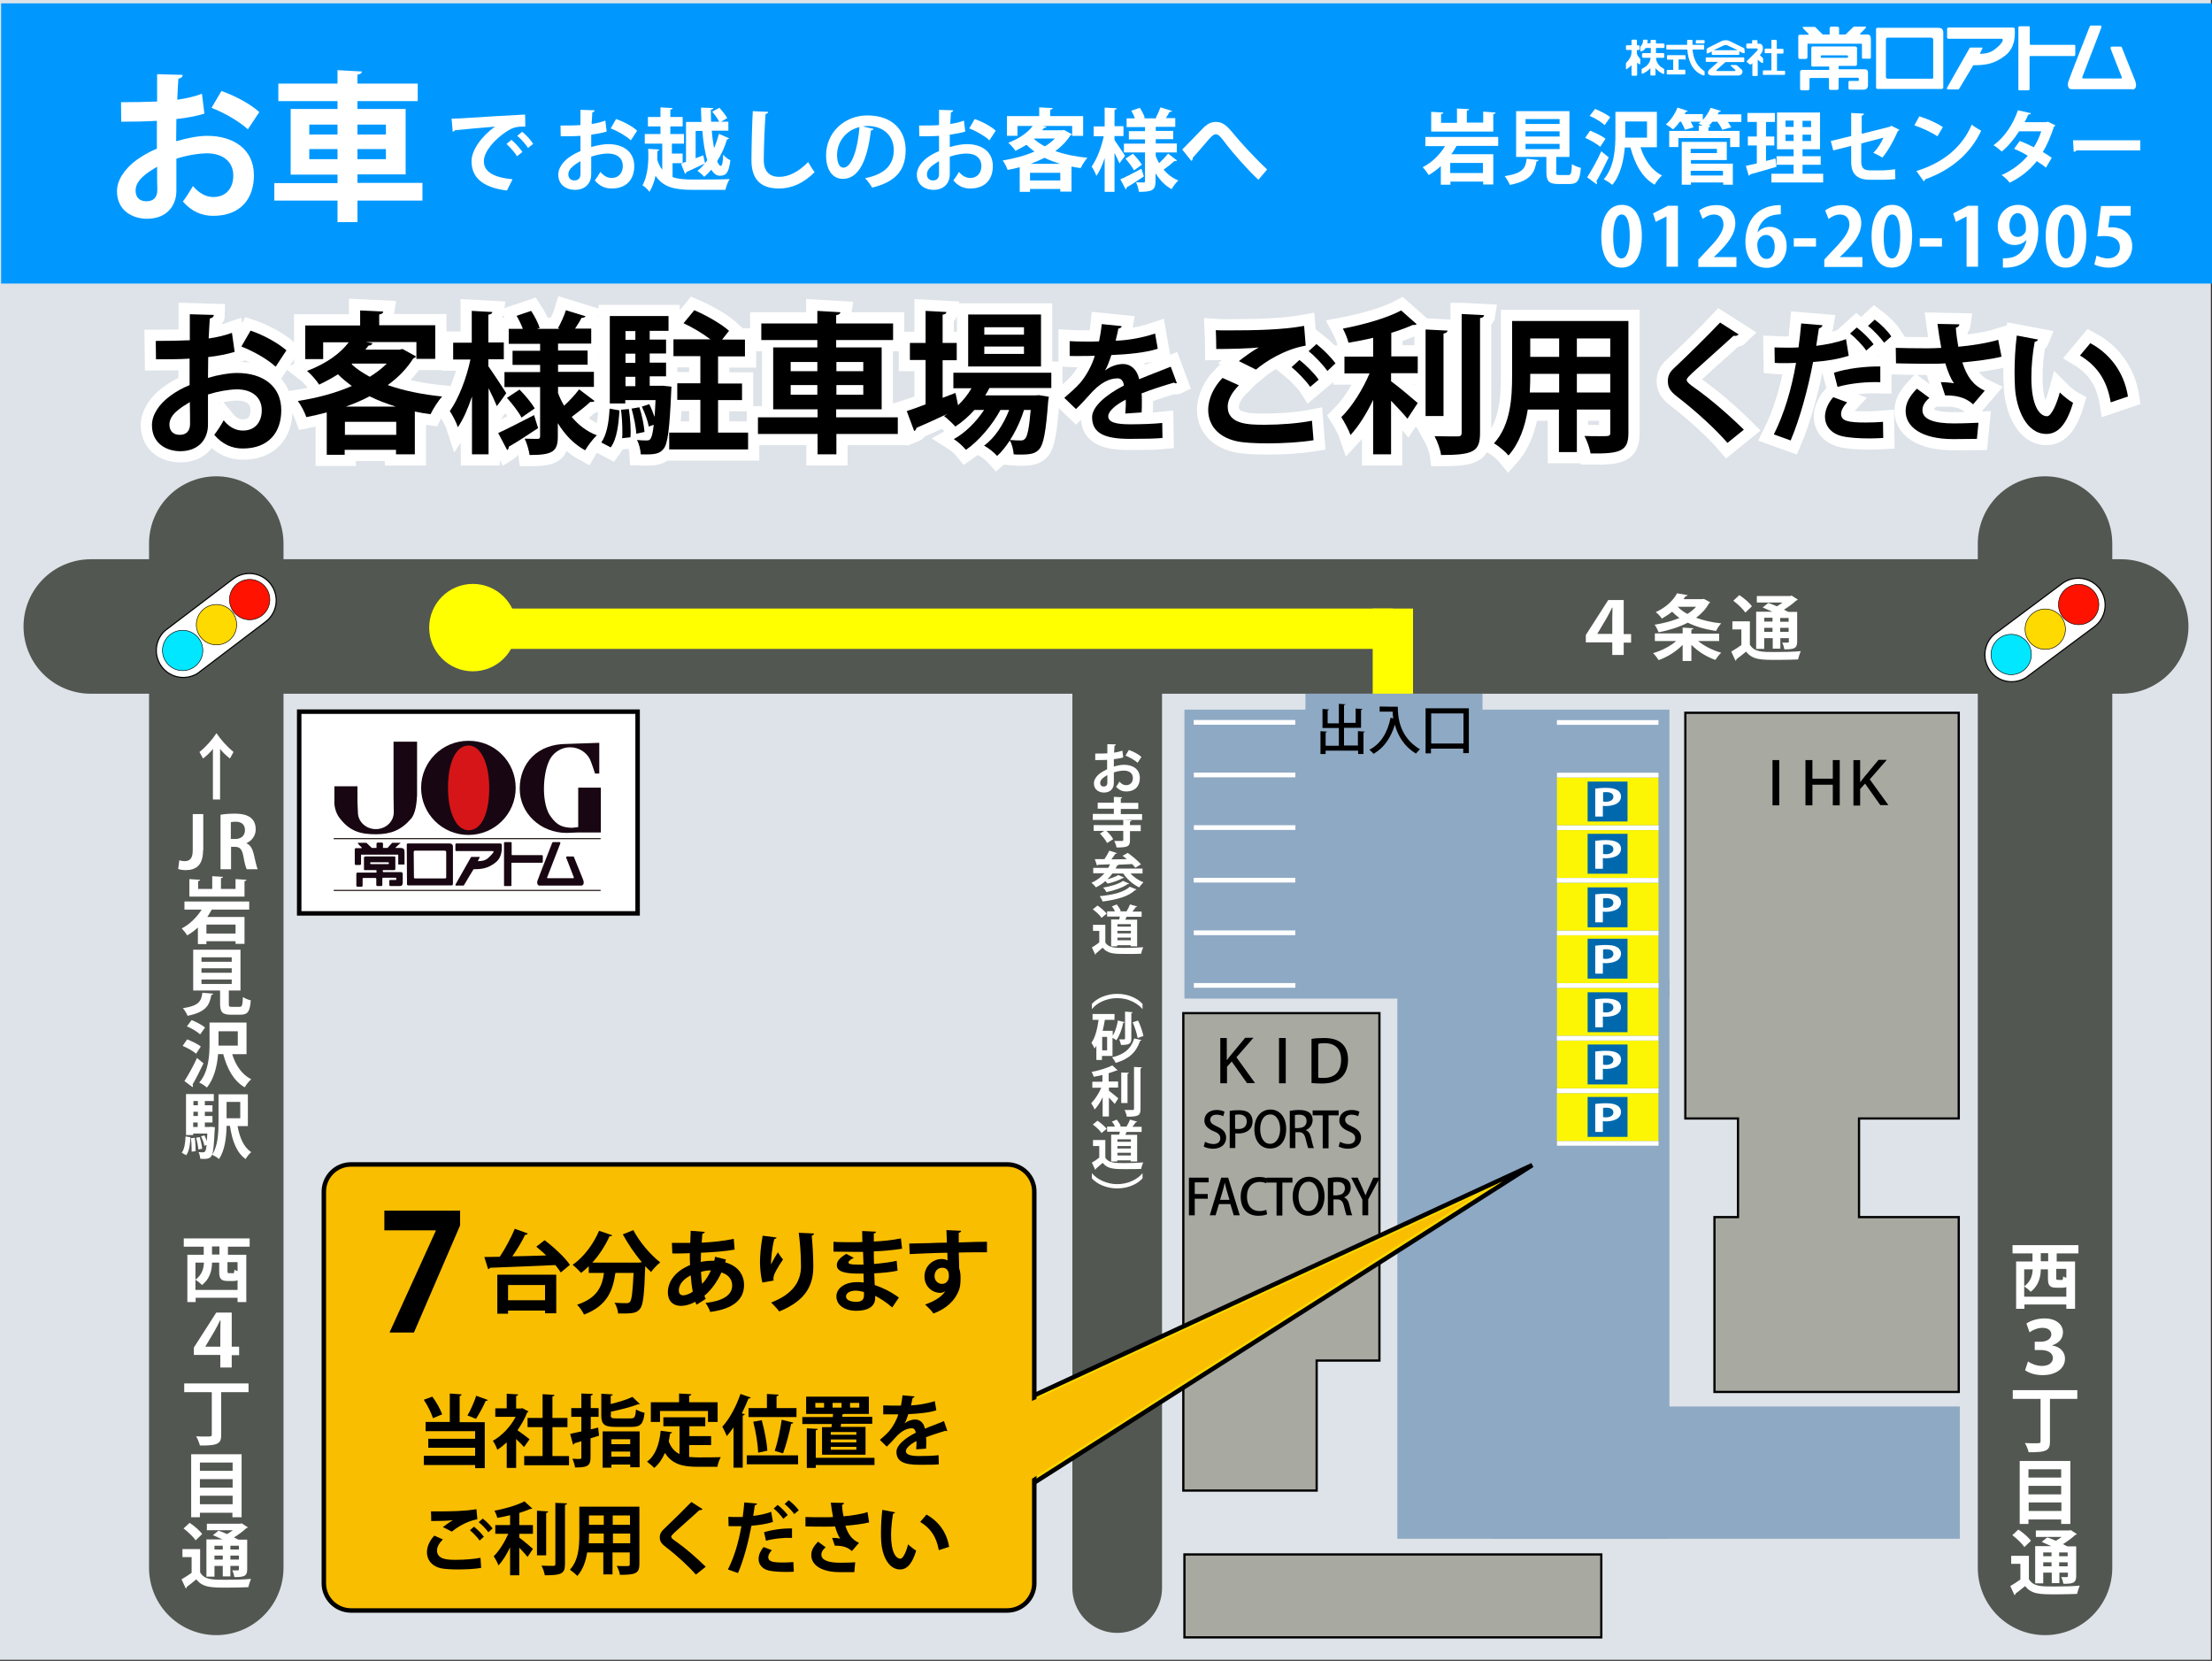 <?xml version="1.0" encoding="utf-8"?>
<!-- Generator: Adobe Illustrator 28.0.0, SVG Export Plug-In . SVG Version: 6.00 Build 0)  -->
<svg version="1.1" xmlns="http://www.w3.org/2000/svg" xmlns:xlink="http://www.w3.org/1999/xlink" x="0px" y="0px" width="987px"
	 height="741px" viewBox="0 0 987 741" style="enable-background:new 0 0 987 741;" xml:space="preserve">
<rect x="0" y="0" width="987" height="741" fill="#333333" stroke="none"/>
<style type="text/css">
	.st0{fill:#DDE3E8;}
	.st1{fill:#232323;stroke:#525751;stroke-width:60;stroke-linecap:round;stroke-miterlimit:10;}
	.st2{fill:#232323;stroke:#525751;stroke-width:40;stroke-linecap:round;stroke-miterlimit:10;}
	.st3{fill:#FFFFFF;}
	.st4{fill:none;stroke:#FFFF00;stroke-width:18;stroke-miterlimit:10;}
	.st5{fill-rule:evenodd;clip-rule:evenodd;fill:#FFFF00;}
	.st6{fill:#A8AAA2;stroke:#000000;stroke-miterlimit:10;}
	.st7{fill:#FFFFFF;stroke:#000000;stroke-width:0.5;stroke-miterlimit:10;}
	.st8{fill:#FF1200;stroke:#000000;stroke-width:0.25;stroke-miterlimit:10;}
	.st9{fill:#FFDA00;stroke:#000000;stroke-width:0.25;stroke-miterlimit:10;}
	.st10{fill:#00E7FF;stroke:#000000;stroke-width:0.25;stroke-miterlimit:10;}
	.st11{fill:#8EA9C4;}
	.st12{fill:#FCF503;}
	.st13{fill:#0069AD;}
	.st14{fill:none;stroke:#FFFFFF;stroke-width:10;}
	.st15{fill:#FBD700;stroke:#000000;stroke-width:2;stroke-miterlimit:10;}
	.st16{fill:#FABE00;}
	.st17{fill:none;stroke:#000000;stroke-width:2;stroke-miterlimit:10;}
	.st18{fill:#0098FF;}
	.st19{display:none;}
	.st20{display:inline;fill:#FFFFFF;}
	.st21{fill:#FFFFFF;stroke:#000000;stroke-width:2;stroke-miterlimit:10;}
	.st22{fill:#180712;}
	.st23{fill:#D61518;}
	.st24{fill:#211714;}
	.st25{display:none;fill:#FF0000;}
</style>
<g id="レイヤー_1">
</g>
<g id="背景下地">
	<rect x="-0.5" y="-0.5" class="st0" width="987" height="741"/>
</g>
<g id="道路">
	<line class="st1" x1="946.5" y1="279.5" x2="40.5" y2="279.5"/>
	<line class="st2" x1="498.5" y1="304.5" x2="498.5" y2="708.5"/>
	<line class="st1" x1="96.5" y1="242.5" x2="96.5" y2="699.5"/>
	<line class="st1" x1="912.5" y1="242.5" x2="912.5" y2="699.5"/>
	<g>
		<path class="st3" d="M719.4,292.1v-5.5h-11.8v-3.3l10-15.6h6.9v15.2h3.3v3.8h-3.3v5.5H719.4z M719.4,282.8v-6.9
			c0-1.6,0.1-3.1,0.1-4.8h-0.2c-0.8,1.7-1.6,3.2-2.5,4.8l-4.1,6.9H719.4z"/>
		<path class="st3" d="M767.2,286h-9.5c2.7,2.2,6.6,4.2,10.3,5.2c-0.9,0.8-2,2.3-2.6,3.2c-3.9-1.3-7.8-3.8-10.7-6.7v7.2h-3.9v-7.2
			c-2.9,3-6.8,5.4-10.7,6.8c-0.6-0.9-1.7-2.4-2.5-3.1c3.8-1.1,7.7-3.1,10.3-5.4h-9.5v-3.4h12.4V280l4.8,0.3c0,0.3-0.3,0.5-0.9,0.6
			v1.8h12.4V286z M760.3,267.2l2.8,1.5c-0.1,0.2-0.3,0.4-0.5,0.4c-1.4,2.6-3.4,4.7-5.8,6.5c3.3,1.2,7,2.1,11.2,2.5
			c-0.8,0.8-1.8,2.4-2.3,3.4c-4.7-0.7-9-1.9-12.6-3.7c-3.9,2-8.4,3.4-13,4.3c-0.4-1-1.2-2.6-1.8-3.4c3.9-0.6,7.7-1.6,11.1-3
			c-1.2-0.8-2.3-1.8-3.3-2.8c-1.3,1.1-2.9,2.1-4.6,3.1c-0.5-0.9-1.8-2.3-2.7-2.9c4.8-2.2,7.9-5.4,9.5-8.4l4.7,0.8
			c-0.1,0.3-0.4,0.5-0.9,0.5c-0.3,0.4-0.6,0.9-0.9,1.3h8.4L760.3,267.2z M748.6,270.7c1.2,1.2,2.6,2.3,4.3,3.2
			c1.5-0.9,2.8-2,3.9-3.2H748.6z"/>
		<path class="st3" d="M780.8,277.3v10.3c1.9,3.3,5.4,3.3,11.3,3.3c3.8,0,8.4-0.1,11.4-0.4c-0.4,0.9-1,2.7-1.2,3.7
			c-2.4,0.1-5.9,0.2-9.2,0.2c-7.4,0-11.1,0-14-3.7c-1.5,1.2-3,2.5-4.3,3.4c0,0.4-0.1,0.5-0.4,0.7l-1.9-4.1c1.4-0.8,3.1-1.9,4.5-2.9
			v-7H773v-3.6H780.8z M776.1,265.5c2,1.3,4.5,3.4,5.6,5l-2.9,2.8c-1-1.5-3.4-3.8-5.4-5.3L776.1,265.5z M787.2,284.7v4.8h-3.6v-16.6
			h7.2c-1.5-0.7-3-1.3-4.3-1.9l2.5-2c1.2,0.4,2.5,0.9,3.8,1.5c0.9-0.5,1.8-1.1,2.6-1.7h-11.5v-2.9h15l0.5-0.2l2.8,1.8
			c-0.1,0.2-0.4,0.3-0.7,0.4c-1.4,1.3-3.4,2.8-5.5,4.1c0.7,0.4,1.4,0.7,2,1h3.9v13.3c0,3.1-1.6,3.4-5.7,3.4c-0.2-0.9-0.5-2.2-1-3
			c1,0,2.1,0,2.5,0c0.4,0,0.5-0.2,0.5-0.5v-1.5h-3.8v4.7h-3.4v-4.7H787.2z M790.9,275.6h-3.7v1.7h3.7V275.6z M787.2,281.9h3.7v-1.8
			h-3.7V281.9z M798.1,277.4v-1.7h-3.8v1.7H798.1z M794.3,281.9h3.8v-1.8h-3.8V281.9z"/>
	</g>
	<g>
		<path class="st3" d="M90.6,379.4c0,6.8-3.3,8.8-7.8,8.8c-1.1,0-2.5-0.2-3.3-0.5l0.5-3.9c0.6,0.2,1.4,0.4,2.4,0.4
			c2.1,0,3.6-1,3.6-4.8v-16.2h4.7V379.4z"/>
		<path class="st3" d="M109.9,376.2c1.7,0.7,2.7,2.3,3.3,4.8c0.7,2.9,1.3,5.9,1.8,6.8h-4.9c-0.4-0.7-1-2.8-1.5-5.8
			c-0.6-3.2-1.6-4.2-3.9-4.2h-1.6v10h-4.7v-24.3c1.6-0.3,3.9-0.5,6.3-0.5c3.1,0,9.4,0.4,9.4,7C114.1,373,112.2,375.2,109.9,376.2
			L109.9,376.2z M105,374.3c2.7,0,4.3-1.6,4.3-3.9c0-3.2-2.4-3.8-4.1-3.8c-1.1,0-1.8,0.1-2.2,0.2v7.5H105z"/>
	</g>
	<g>
		<g>
			<path class="st3" d="M111.3,556.2h-9.6v3.6h8.2v21.1H106V579H87.3v1.9h-3.7v-21.1h7.3v-3.6h-8.9v-3.7h29.4V556.2z M87.3,575.5
				H106v-4.3c-0.5,0.2-1,0.3-1.7,0.3h-2.7c-3.1,0-3.8-1.1-3.8-4.2v-4h-3.2c0,3.2-0.9,7.3-4.5,10c-0.5-0.6-2.1-1.9-2.9-2.4
				c3.1-2.2,3.7-5.3,3.8-7.6h-3.8V575.5z M97.9,559.7v-3.6h-3.3v3.6H97.9z M103.8,568.1c0.6,0,0.7-0.2,0.8-1.7
				c0.3,0.3,0.8,0.5,1.4,0.7v-4h-4.5v4c0,0.8,0.1,0.9,0.7,0.9H103.8z"/>
			<path class="st3" d="M98.3,610v-5.5H86.5v-3.3l10-15.6h6.9v15.2h3.3v3.8h-3.3v5.5H98.3z M98.3,600.8v-6.9c0-1.6,0.1-3.1,0.1-4.8
				h-0.2c-0.8,1.7-1.6,3.2-2.5,4.8l-4.1,6.9H98.3z"/>
			<path class="st3" d="M110.9,617.2v3.9H98.7v19c0,3.9-1.3,4.9-9.5,4.8c-0.3-1.2-1-3-1.7-4.1c1.6,0.1,3.2,0.1,4.4,0.1
				c2.3,0,2.6,0,2.6-0.9v-18.9H82.2v-3.9H110.9z"/>
			<path class="st3" d="M85.3,648.8h22.5v28.1h-4.1v-2H89.2v2h-3.9V648.8z M103.7,652.5H89.2v3.7h14.6V652.5z M103.7,659.9H89.2v3.8
				h14.6V659.9z M89.2,671.1h14.6v-3.8H89.2V671.1z"/>
			<path class="st3" d="M89.3,691.2v10.3c1.9,3.3,5.4,3.3,11.3,3.3c3.8,0,8.4-0.1,11.4-0.4c-0.4,0.9-1,2.7-1.2,3.7
				c-2.4,0.1-5.9,0.2-9.2,0.2c-7.4,0-11.1,0-14-3.7c-1.5,1.2-3,2.5-4.3,3.4c0,0.4-0.1,0.5-0.4,0.7l-1.9-4.1c1.4-0.8,3.1-1.9,4.5-2.9
				v-7h-4.1v-3.6H89.3z M84.6,679.4c2,1.3,4.5,3.4,5.6,5l-2.9,2.8c-1-1.5-3.4-3.8-5.4-5.3L84.6,679.4z M95.7,698.6v4.8h-3.6v-16.6
				h7.2c-1.5-0.7-3-1.3-4.3-1.9l2.5-2c1.2,0.4,2.5,0.9,3.8,1.5c0.9-0.5,1.8-1.1,2.6-1.7H92.3v-2.9h15l0.5-0.2l2.8,1.8
				c-0.1,0.2-0.4,0.3-0.7,0.4c-1.4,1.3-3.4,2.8-5.5,4.1c0.7,0.4,1.4,0.7,2,1h3.9v13.3c0,3.1-1.6,3.4-5.7,3.4c-0.2-0.9-0.5-2.2-1-3
				c1,0,2.1,0,2.5,0c0.4,0,0.5-0.2,0.5-0.5v-1.5h-3.8v4.7h-3.4v-4.7H95.7z M99.4,689.6h-3.7v1.7h3.7V689.6z M95.7,695.8h3.7V694
				h-3.7V695.8z M106.6,691.3v-1.7h-3.8v1.7H106.6z M102.8,695.8h3.8V694h-3.8V695.8z"/>
		</g>
	</g>
	<g>
		<g>
			<path class="st3" d="M501.2,337.9c-1.2,0.4-2.6,0.6-4.2,0.8c0,1.1,0,2.3,0,3.3c1.6-0.5,3.3-0.8,4.6-0.8c3.9,0,7,2,7,5.9
				c0,3.5-2,6-6.1,6c-1.7,0-3.2-0.6-4.5-2.1c0.5-0.6,1.1-1.6,1.5-2.3c0.9,1.1,1.9,1.6,3,1.6c1.9,0,3-1.4,3-3.2c0-1.9-1.4-3.3-4-3.3
				c-1.3,0-3,0.3-4.5,0.8v4.8c0,2.2-1.4,4.2-4.4,4.2c-2.1,0-4.5-1.2-4.5-4.1c0-1.6,1.1-3.3,2.9-4.6c0.9-0.6,1.9-1.2,3-1.7V339
				c-1.6,0.1-3.4,0.1-5.3,0.1l0-2.9c2,0,3.8,0,5.4-0.1v-4.1l3.8,0.1c0,0.3-0.2,0.5-0.6,0.6c-0.1,0.9-0.1,2-0.2,3.1
				c1.3-0.2,2.6-0.5,3.7-0.9L501.2,337.9z M494.1,345.8c-1.4,0.8-3.2,1.9-3.2,3.5c0,1,0.6,1.6,1.6,1.6c1,0,1.6-0.6,1.6-1.7
				C494.1,348.7,494.1,347.3,494.1,345.8z M507.6,340.3c-1.3-1.2-3.5-2.4-5.4-3.2l1.5-2.5c2.1,0.7,4.3,1.9,5.6,3.1L507.6,340.3z"/>
			<path class="st3" d="M509.6,363.1v2.7h-22v-2.7h9.4v-2.3h-7.2v-2.7h7.2v-2.6l3.7,0.2c0,0.2-0.2,0.4-0.6,0.5v2h7.8v2.7h-7.8v2.3
				H509.6z M488.1,368.1h13.1v-2.3l3.7,0.2c0,0.2-0.2,0.4-0.7,0.5v1.6h4.8v2.7h-4.8v4.1c0,2.8-1.2,3.2-6,3.2c-0.1-0.8-0.6-2.1-1-2.9
				c1.4,0,3,0,3.4,0c0.4,0,0.6-0.1,0.6-0.5v-4h-7.5c1.2,1.1,2.5,2.6,3,3.7l-2.7,1.7c-0.6-1.2-2-3-3.2-4.2l1.9-1.2h-4.7V368.1z"/>
			<path class="st3" d="M509.6,389.7h-5.2c1.5,1.6,3.6,3.1,5.8,3.9c-0.6,0.6-1.4,1.6-1.9,2.3c-2.7-1.3-5.4-3.6-7.1-6.2h-4.9
				c-0.6,1-1.4,1.8-2.2,2.6c1.8-0.5,3.8-1.2,4.9-1.9l2.6,1.1c0,0.1-0.3,0.2-0.5,0.2c-1.7,1-4.6,2-6.9,2.5c-0.3-0.3-0.6-0.8-1-1.1
				c-1.2,1.1-2.7,2-4.2,2.8c-0.4-0.6-1.4-1.6-2-2.1c2.3-0.9,4.2-2.4,5.8-4.2h-5v-2.4h6.7c0.3-0.5,0.5-1,0.8-1.6
				c-2,0.1-3.9,0.1-5.4,0.2c-0.1,0.2-0.2,0.3-0.4,0.4l-1-2.9c1.2,0,2.7,0,4.3,0c0.8-1.2,1.7-2.7,2.2-3.8l3.4,1.1
				c-0.1,0.2-0.3,0.3-0.7,0.3c-0.5,0.7-1.1,1.6-1.8,2.5c2.2,0,4.6-0.1,6.9-0.1c-0.6-0.5-1.3-1-1.9-1.5l2.3-1.3
				c2,1.4,4.6,3.6,5.9,5.1l-2.5,1.5c-0.4-0.5-0.9-1-1.4-1.6c-2.2,0.1-4.4,0.2-6.5,0.3l0.3,0.1c-0.1,0.2-0.3,0.3-0.6,0.3
				c-0.2,0.4-0.4,0.9-0.6,1.3h12V389.7z M507.1,396.8c-0.1,0.2-0.3,0.3-0.6,0.3c-3,2.9-8.3,4.3-14.5,5.1c-0.3-0.7-0.8-1.7-1.3-2.4
				c5.6-0.5,10.8-1.7,13.4-4.2L507.1,396.8z M503.8,394.2c-0.1,0.2-0.3,0.3-0.6,0.2c-2.2,1.6-6,2.9-9.5,3.6c-0.3-0.6-0.9-1.5-1.5-2
				c3.2-0.5,7-1.6,8.9-3L503.8,394.2z"/>
			<path class="st3" d="M493.2,412.9v7.6c1.5,2.4,4.4,2.4,8.6,2.4c2.8,0,6-0.1,8.3-0.3c-0.3,0.7-0.8,2.1-0.9,2.9
				c-1.8,0.1-4.3,0.1-6.6,0.1c-5.4,0-8.3,0-10.6-2.8c-1.1,0.9-2.1,1.9-3,2.6c0,0.3-0.1,0.4-0.3,0.5l-1.5-3.2c1-0.6,2.3-1.4,3.3-2.3
				v-5.1h-2.8v-2.7H493.2z M489.7,404c1.5,1,3.2,2.5,4.1,3.6l-2.3,1.9c-0.7-1.2-2.5-2.8-3.9-3.8L489.7,404z M495.8,410.2h3.6
				c0.1-0.4,0.2-0.8,0.3-1.3H494v-2.3h3.5c-0.3-0.7-0.8-1.6-1.4-2.2l2.2-0.9c0.7,0.9,1.5,2.1,1.8,2.9l-0.6,0.2h3.5l-0.3-0.1
				c0.6-0.9,1.2-2.1,1.5-3l3.2,0.9c-0.1,0.2-0.3,0.3-0.6,0.3c-0.4,0.6-1,1.3-1.5,2h4.1v2.3h-6.7c-0.2,0.4-0.4,0.8-0.6,1.3h5.3v11.9
				h-2.9v-0.5h-6v0.5h-2.7V410.2z M504.6,413.4v-1.1h-6v1.1H504.6z M498.6,415.3v1.1h6v-1.1H498.6z M498.6,419.5h6v-1.2h-6V419.5z"
				/>
			<path class="st3" d="M509.7,450.1c-2.2-2.6-6.4-4.8-11.2-4.8c-4.9,0-9.1,2.2-11.2,4.8h-0.1v-2.2c2.2-2.5,6.4-4.5,11.3-4.5
				s9.1,2,11.3,4.5v2.2H509.7z"/>
			<path class="st3" d="M496.5,471.1h-4.8v1.8h-2.5v-6.3c-0.3,0.4-0.6,0.8-0.8,1.2c-0.3-0.7-1-2-1.4-2.6c1.6-2.1,2.6-5.9,3.2-10.2
				h-2.7v-2.6h9.8v2.6H493c-0.3,1.7-0.6,3.3-1,4.9h4.5v2.2c1.1-1.8,1.9-4.3,2.3-6.8l3,0.7c0,0.2-0.3,0.3-0.6,0.3
				c-0.6,2.8-1.7,5.9-3.1,7.8c-0.4-0.3-1.1-0.8-1.7-1.1V471.1z M494,468.6v-6h-2.2v6H494z M509.3,464c0,0.2-0.2,0.3-0.6,0.4
				c-1.8,5.2-5,8.1-10.9,9.8c-0.3-0.8-1-1.8-1.6-2.5c5.3-1.2,8.4-3.7,9.9-8.4L509.3,464z M505.4,451.6c0,0.2-0.2,0.4-0.6,0.4v11.4
				c0,2.3-1,2.8-4.6,2.8c-0.1-0.7-0.5-1.8-0.8-2.5c0.9,0,1.9,0,2.2,0c0.3,0,0.4-0.1,0.4-0.4v-12L505.4,451.6z M507.8,455.3
				c1.1,2.2,2,5,2.4,6.9l-2.6,0.9c-0.3-1.9-1.2-4.8-2.2-7L507.8,455.3z"/>
			<path class="st3" d="M494.8,485.4v1.2c1.2,0.9,3.6,2.9,4.2,3.4l-1.6,2.5c-0.6-0.7-1.6-1.8-2.6-2.8v8.4H492v-8.6
				c-1,2.2-2.3,4.2-3.6,5.5c-0.3-0.9-1-2.1-1.5-2.8c1.7-1.7,3.4-4.4,4.5-6.9h-4v-2.7h4.5v-3c-1.3,0.3-2.6,0.6-3.9,0.8
				c-0.1-0.6-0.6-1.6-0.9-2.2c3.3-0.6,7-1.7,9.2-2.9l2.4,2.2c-0.1,0.1-0.3,0.1-0.6,0.1c-0.9,0.4-2.1,0.8-3.4,1.2v3.7h4.2v2.7H494.8z
				 M503.7,478.6c0,0.2-0.2,0.4-0.6,0.5v13h-2.8v-13.6L503.7,478.6z M506,476l3.5,0.2c0,0.2-0.2,0.4-0.6,0.5v18c0,3-0.9,3.5-6.1,3.5
				c-0.1-0.8-0.6-2.2-1-3c1.6,0,3.1,0,3.6,0c0.5,0,0.6-0.1,0.6-0.6V476z"/>
			<path class="st3" d="M493.2,508.9v7.6c1.5,2.4,4.4,2.4,8.6,2.4c2.8,0,6-0.1,8.3-0.3c-0.3,0.7-0.8,2.1-0.9,2.9
				c-1.8,0.1-4.3,0.1-6.6,0.1c-5.4,0-8.3,0-10.6-2.8c-1.1,0.9-2.1,1.9-3,2.6c0,0.3-0.1,0.4-0.3,0.5l-1.5-3.2c1-0.6,2.3-1.4,3.3-2.3
				v-5.1h-2.8v-2.7H493.2z M489.7,500c1.5,1,3.2,2.5,4.1,3.6l-2.3,1.9c-0.7-1.2-2.5-2.8-3.9-3.8L489.7,500z M495.8,506.2h3.6
				c0.1-0.4,0.2-0.8,0.3-1.3H494v-2.3h3.5c-0.3-0.7-0.8-1.6-1.4-2.2l2.2-0.9c0.7,0.9,1.5,2.1,1.8,2.9l-0.6,0.2h3.5l-0.3-0.1
				c0.6-0.9,1.2-2.1,1.5-3l3.2,0.9c-0.1,0.2-0.3,0.3-0.6,0.3c-0.4,0.6-1,1.3-1.5,2h4.1v2.3h-6.7c-0.2,0.4-0.4,0.8-0.6,1.3h5.3v11.9
				h-2.9v-0.5h-6v0.5h-2.7V506.2z M504.6,509.4v-1.1h-6v1.1H504.6z M498.6,511.3v1.1h6v-1.1H498.6z M498.6,515.5h6v-1.2h-6V515.5z"
				/>
			<path class="st3" d="M487.3,523.5c2.2,2.6,6.4,4.8,11.2,4.8c4.9,0,9.1-2.2,11.2-4.8h0.1v2.2c-2.2,2.5-6.4,4.5-11.3,4.5
				s-9.1-2-11.3-4.5v-2.2H487.3z"/>
		</g>
	</g>
	<g>
		<g>
			<path class="st3" d="M927.3,559.2h-9.6v3.6h8.2v21.1H922V582h-18.7v1.9h-3.7v-21.1h7.3v-3.6h-8.9v-3.7h29.4V559.2z M903.3,578.5
				H922v-4.3c-0.5,0.2-1,0.3-1.7,0.3h-2.7c-3.1,0-3.8-1.1-3.8-4.2v-4h-3.2c0,3.2-0.9,7.3-4.5,10c-0.5-0.6-2.1-1.9-2.9-2.4
				c3.1-2.2,3.7-5.3,3.8-7.6h-3.8V578.5z M913.9,562.7v-3.6h-3.3v3.6H913.9z M919.8,571.1c0.6,0,0.7-0.2,0.8-1.7
				c0.3,0.3,0.8,0.5,1.4,0.7v-4h-4.5v4c0,0.8,0.1,0.9,0.7,0.9H919.8z"/>
			<path class="st3" d="M904.2,590.5c1.6-1.2,4.7-2.3,8.1-2.3c5.2,0,8.2,2.8,8.2,6.1c0,2.7-1.5,4.8-4.8,5.9v0.1
				c3.1,0.4,5.7,2.5,5.7,5.9c0,4.1-3.7,7.3-10,7.3c-3.4,0-6.2-1-7.8-2.2l1.3-3.9c1.1,0.8,3.6,2,6.2,2c3.3,0,4.9-1.6,4.9-3.5
				c0-2.6-2.7-3.6-5.4-3.6h-2.7v-3.7h2.7c2.2,0,4.7-1,4.7-3.3c0-1.6-1.3-2.9-4-2.9c-2.3,0-4.7,1.2-5.7,2L904.2,590.5z"/>
			<path class="st3" d="M926.9,620.2v3.9h-12.2v19c0,3.9-1.3,4.9-9.5,4.8c-0.3-1.2-1-3-1.7-4.1c1.6,0.1,3.2,0.1,4.4,0.1
				c2.3,0,2.6,0,2.6-0.9v-18.9h-12.4v-3.9H926.9z"/>
			<path class="st3" d="M901.3,651.8h22.5v28.1h-4.1v-2h-14.6v2h-3.9V651.8z M919.7,655.5h-14.6v3.7h14.6V655.5z M919.7,662.9h-14.6
				v3.8h14.6V662.9z M905.2,674.1h14.6v-3.8h-14.6V674.1z"/>
			<path class="st3" d="M905.3,694.2v10.3c1.9,3.3,5.4,3.3,11.3,3.3c3.8,0,8.4-0.1,11.4-0.4c-0.4,0.9-1,2.7-1.2,3.7
				c-2.4,0.1-5.9,0.2-9.2,0.2c-7.4,0-11.1,0-14-3.7c-1.5,1.2-3,2.5-4.3,3.4c0,0.4-0.1,0.5-0.4,0.7l-1.9-4.1c1.4-0.8,3.1-1.9,4.5-2.9
				v-7h-4.1v-3.6H905.3z M900.6,682.4c2,1.3,4.5,3.4,5.6,5l-2.9,2.8c-1-1.5-3.4-3.8-5.4-5.3L900.6,682.4z M911.7,701.6v4.8h-3.6
				v-16.6h7.2c-1.5-0.7-3-1.3-4.3-1.9l2.5-2c1.2,0.4,2.5,0.9,3.8,1.5c0.9-0.5,1.8-1.1,2.6-1.7h-11.5v-2.9h15l0.5-0.2l2.8,1.8
				c-0.1,0.2-0.4,0.3-0.7,0.4c-1.4,1.3-3.4,2.8-5.5,4.1c0.7,0.4,1.4,0.7,2,1h3.9v13.3c0,3.1-1.6,3.4-5.7,3.4c-0.2-0.9-0.5-2.2-1-3
				c1,0,2.1,0,2.5,0c0.4,0,0.5-0.2,0.5-0.5v-1.5h-3.8v4.7h-3.4v-4.7H911.7z M915.4,692.6h-3.7v1.7h3.7V692.6z M911.7,698.8h3.7V697
				h-3.7V698.8z M922.6,694.3v-1.7h-3.8v1.7H922.6z M918.8,698.8h3.8V697h-3.8V698.8z"/>
		</g>
	</g>
	<g>
		<g>
			<path class="st3" d="M95,356.7v-22.6c-1,1.4-2.8,3.1-4.4,4.3l-1.6-2.9c2.8-2.2,5.7-5.5,7.6-8.4c1.9,2.9,4.8,6.1,7.6,8.4l-1.6,2.9
				c-1.6-1.2-3.4-2.9-4.4-4.3v22.6H95z"/>
			<path class="st3" d="M111.1,405.8H94.5c-0.6,1.1-1.3,2.2-2,3.3h16.6v12h-4v-1.2h-13v1.3h-3.8v-7.4c-1.4,1.3-3.1,2.6-4.8,3.5
				c-0.5-0.9-1.7-2.4-2.4-3.1c3.7-1.9,6.8-5.1,8.9-8.4h-7.7v-3.6h28.9V405.8z M110,392.5c0,0.3-0.3,0.5-0.9,0.6v6.9H84.5v-7.8
				l4.8,0.3c0,0.3-0.3,0.5-0.9,0.6v3.5h6.3v-5.7l4.8,0.3c0,0.3-0.3,0.5-0.9,0.6v4.8h6.5v-4.4L110,392.5z M105.1,416.5v-4h-13v4
				H105.1z"/>
			<path class="st3" d="M95.1,443.3c0,0.3-0.3,0.5-0.8,0.6c-0.8,4.4-2.2,7.6-10.6,9.3c-0.4-1-1.3-2.6-2.1-3.4
				c7.3-1.1,8.2-3.2,8.7-6.9L95.1,443.3z M102.1,448c0,1.1,0.2,1.2,1.4,1.2h3.4c1.1,0,1.3-0.6,1.5-4.4c0.8,0.6,2.5,1.3,3.5,1.5
				c-0.4,5.1-1.4,6.4-4.6,6.4h-4.3c-3.8,0-4.8-1.2-4.8-4.8v-6h-12v-18.2h21.1v18.2h-5.2V448z M89.9,427.1v2h13.5v-2H89.9z M89.9,432
				v2h13.5v-2H89.9z M89.9,437v2h13.5v-2H89.9z"/>
			<path class="st3" d="M83.5,463.7c2,0.8,4.8,2.1,6.1,3.2l-2.1,3.2c-1.2-1.1-3.9-2.6-6-3.5L83.5,463.7z M82.3,482.3
				c1.6-2.5,3.9-6.5,5.6-10.3l2.9,2.4c-1.6,3.4-3.4,6.9-4.9,9.5c0.2,0.2,0.2,0.4,0.2,0.6c0,0.2-0.1,0.4-0.2,0.5L82.3,482.3z
				 M85.5,455.1c2,0.8,4.7,2.2,6,3.3l-2.2,3.1c-1.2-1.2-3.8-2.7-5.9-3.6L85.5,455.1z M110.1,470.3h-6.5c1.5,4.9,4.3,9.1,8.5,11.2
				c-1,0.8-2.3,2.5-2.9,3.6c-5-2.9-7.8-8.2-9.6-14.8h-2.3c-0.4,5.1-1.7,10.9-5,14.9c-0.7-0.7-2.4-1.8-3.4-2.2
				c4.3-5,4.6-12.4,4.6-17.7v-9.1h16.5V470.3z M97.5,460.1v6.4h8.6v-6.4H97.5z"/>
			<path class="st3" d="M85,507.4c-0.2,3-0.5,6.1-1.9,8l-2-1.1c1.2-1.7,1.6-4.5,1.7-7.3L85,507.4z M110.7,502.4H106
				c0.9,5.1,2.8,9.5,6.1,11.6c-0.8,0.7-2,2.1-2.5,3.1c-4.1-2.9-6-8.2-7-14.8h-1.5c-0.1,4.9-0.7,10.9-3.4,14.8
				c-0.6-0.6-2.2-1.6-3.1-1.9c-0.7,2-2.7,1.9-5.2,1.8c-0.1-0.9-0.4-2.2-0.8-3c0.9,0.1,1.6,0.1,2,0.1c0.4,0,0.6-0.1,0.9-0.4
				c0.3-0.3,0.5-1.2,0.7-2.9l-1,0.4c-0.2-1.2-0.8-2.9-1.5-4.2l1.5-0.5c0.4,0.8,0.8,1.7,1.1,2.6h0c0.1-1,0.1-2.1,0.2-3.4h-6.3v0.7H83
				v-18.3h12.4v3.1h-4v1.9h3.4v2.9h-3.4v1.9h3.4v2.9h-3.4v2h2l0.7-0.1l1.8,0.2c0,0.3,0,0.7-0.1,1c-0.3,6.7-0.6,9.9-1.2,11.4
				c2.7-4.1,2.9-10.1,2.9-14.7v-12.4h13.1V502.4z M85.5,513.8c0-0.4,0-0.9,0-1.4c0-1.5-0.1-3.2-0.3-4.6l1.7-0.2
				c0.3,1.9,0.4,4.4,0.4,6L85.5,513.8z M88.3,491.2h-2v1.9h2V491.2z M88.3,497.9V496h-2v1.9H88.3z M86.2,500.8v2h2v-2H86.2z
				 M88.5,512.8c-0.1-1.4-0.5-3.6-1-5.2l1.6-0.3c0.5,1.6,1,3.8,1.1,5.2L88.5,512.8z M107.2,491.6h-6.1v7.3h6.1V491.6z"/>
		</g>
	</g>
	<line class="st4" x1="621.5" y1="271.5" x2="621.5" y2="309.5"/>
	<g>
		<line class="st4" x1="621.5" y1="280.5" x2="218.5" y2="280.5"/>
	</g>
	<circle class="st5" cx="211" cy="280" r="19.5"/>
</g>
<g id="ランドマーク">
	<g id="駐車場">
	</g>
	<polygon class="st6" points="615.5,452 528,452 528,590 528,607 528,665 587.5,665 587.5,607 615.5,607 	"/>
	<polygon class="st6" points="874,499 874,318 752,318 752,499 775.5,499 775.5,543 765,543 765,621 874,621 874,543 829.5,543 
		829.5,499 	"/>
	<rect x="528.5" y="693.5" class="st6" width="186" height="37"/>
	<g id="信号2">
		<path class="st7" d="M73.7,281.3c-4.6,4.1-5.3,11.2-1.5,16.2s10.8,6.2,16,2.9l0,0l29.5-22.4l0,0c0.3-0.2,0.6-0.4,0.8-0.6
			c5.3-4,6.3-11.5,2.3-16.8c-4-5.3-11.5-6.3-16.8-2.3c-0.3,0.2-0.5,0.4-0.8,0.6l0,0L73.7,281.3L73.7,281.3z"/>
		<circle class="st8" cx="111.4" cy="267.5" r="9"/>
		<circle class="st9" cx="96.6" cy="278.7" r="9"/>
		<circle class="st10" cx="81.5" cy="290.2" r="9"/>
	</g>
	<g id="信号_xFF11_">
		<path class="st7" d="M889.7,283.1c-4.6,4.1-5.4,11.1-1.7,16.2s10.7,6.3,16,3l0,0l29.7-22.1l0,0c0.3-0.2,0.6-0.4,0.8-0.6
			c5.3-4,6.4-11.5,2.5-16.8c-4-5.3-11.5-6.4-16.8-2.5c-0.3,0.2-0.5,0.4-0.8,0.6l0,0L889.7,283.1L889.7,283.1z"/>
		<circle class="st8" cx="927.5" cy="269.7" r="9"/>
		<circle class="st9" cx="912.6" cy="280.7" r="9"/>
		<circle class="st10" cx="897.4" cy="292" r="9"/>
	</g>
	<g>
		<path d="M793.9,339.1v20.2h-3v-20.2H793.9z"/>
		<path d="M808.7,339.1v8.3h9.1v-8.3h3.1v20.2h-3.1v-9.2h-9.1v9.2h-3.1v-20.2H808.7z"/>
		<path d="M827,339.1h3v9.8h0.1c0.6-0.8,1.1-1.5,1.7-2.2l6.4-7.7h3.7l-7.6,8.7l8.3,11.5h-3.6l-6.8-9.6L830,352v7.4h-3V339.1z"/>
	</g>
	<g>
		<path d="M544.4,463.1h3v9.8h0.1c0.6-0.8,1.1-1.5,1.7-2.2l6.4-7.7h3.7l-7.6,8.7l8.3,11.5h-3.6l-6.8-9.6l-2.1,2.3v7.4h-3V463.1z"/>
		<path d="M573.7,463.1v20.2h-3v-20.2H573.7z"/>
		<path d="M585.2,463.5c1.5-0.3,3.5-0.4,5.5-0.4c3.7,0,6.3,0.8,8,2.4c1.8,1.6,2.8,4,2.8,7.3c0,3.3-1,6-2.9,7.8
			c-1.9,1.8-4.8,2.8-8.7,2.8c-1.9,0-3.5-0.1-4.7-0.2V463.5z M588.2,480.8c0.6,0.1,1.5,0.1,2.4,0.1c5.1,0,7.8-2.9,7.8-8.1
			c0-4.6-2.4-7.4-7.4-7.4c-1.2,0-2.1,0.1-2.8,0.3V480.8z"/>
	</g>
	<g>
		<path d="M545.8,498c-0.5-0.3-1.6-0.7-3-0.7c-2,0-2.8,1.2-2.8,2.2c0,1.4,0.9,2.1,3.1,3.1c2.7,1.2,4,2.7,4,5c0,2.8-2.1,4.9-5.9,4.9
			c-1.6,0-3.3-0.5-4.1-1l0.6-2.1c0.9,0.5,2.3,1,3.7,1c2,0,3.1-1,3.1-2.6c0-1.4-0.9-2.3-2.9-3.1c-2.5-1-4.2-2.5-4.2-4.8
			c0-2.7,2.1-4.7,5.5-4.7c1.6,0,2.8,0.4,3.5,0.8L545.8,498z"/>
		<path d="M548.7,495.6c1-0.2,2.4-0.3,4.1-0.3c2.1,0,3.6,0.4,4.6,1.3c0.9,0.8,1.5,2.1,1.5,3.6c0,4.1-3.3,5.5-6.3,5.5
			c-0.5,0-1,0-1.4-0.1v6.6h-2.5V495.6z M551.2,503.6c0.4,0.1,0.8,0.1,1.4,0.1c2.3,0,3.7-1.2,3.7-3.4c0-2-1.4-3.1-3.5-3.1
			c-0.8,0-1.4,0.1-1.7,0.2V503.6z"/>
		<path d="M573.9,503.6c0,5.9-3.1,8.8-7.2,8.8c-4.3,0-7-3.5-7-8.6c0-5.3,2.9-8.8,7.3-8.8C571.3,495.1,573.9,498.8,573.9,503.6z
			 M562.3,503.8c0,3.4,1.5,6.5,4.4,6.5c2.9,0,4.5-3.1,4.5-6.6c0-3.2-1.4-6.5-4.4-6.5C563.6,497.2,562.3,500.5,562.3,503.8z"/>
		<path d="M582.6,504.2c1.3,0.5,2,1.6,2.4,3.4c0.5,2.2,0.9,3.9,1.3,4.6h-2.6c-0.2-0.5-0.6-2-1.1-4c-0.5-2.2-1.3-3.1-3.1-3.1h-1.5
			v7.1h-2.5v-16.6c1.1-0.2,2.6-0.4,4.1-0.4c2.2,0,3.7,0.4,4.8,1.3c0.9,0.8,1.3,1.9,1.3,3.3C585.6,502,584.3,503.5,582.6,504.2
			L582.6,504.2z M579.6,503.2c2.1,0,3.4-1.2,3.4-3c0-2.2-1.5-2.9-3.4-2.9c-0.9,0-1.5,0.1-1.8,0.2v5.8H579.6z"/>
		<path d="M597.4,497.6h-4.6v14.7h-2.6v-14.7h-4.5v-2.2h11.6V497.6z"/>
		<path d="M606,498c-0.5-0.3-1.6-0.7-3-0.7c-2,0-2.8,1.2-2.8,2.2c0,1.4,0.9,2.1,3.1,3.1c2.7,1.2,4,2.7,4,5c0,2.8-2.1,4.9-5.9,4.9
			c-1.6,0-3.3-0.5-4.1-1l0.6-2.1c0.9,0.5,2.3,1,3.7,1c2,0,3.1-1,3.1-2.6c0-1.4-0.9-2.3-2.9-3.1c-2.5-1-4.2-2.5-4.2-4.8
			c0-2.7,2.1-4.7,5.5-4.7c1.6,0,2.8,0.4,3.5,0.8L606,498z"/>
		<path d="M530.5,542.2v-16.8h8.8v2.1h-6.2v5.2h5.8v2.1h-5.8v7.4H530.5z"/>
		<path d="M553.2,542.2h-2.7l-1.5-5h-5.1l-1.5,5h-2.6l5.1-16.8h3.1L553.2,542.2z M548.6,535.3l-1.3-4.4c-0.3-1.1-0.6-2.3-0.8-3.3h0
			c-0.2,1-0.5,2.3-0.8,3.3l-1.3,4.4H548.6z"/>
		<path d="M565.4,541.7c-0.7,0.4-2.1,0.7-4,0.7c-4.7,0-7.8-3.1-7.8-8.5c0-5.7,3.6-8.8,8.3-8.8c1.9,0,3.1,0.4,3.6,0.7l-0.5,2.1
			c-0.7-0.3-1.7-0.6-2.9-0.6c-3.3,0-5.7,2.2-5.7,6.6c0,4.1,2.2,6.4,5.6,6.4c1.1,0,2.3-0.2,3-0.6L565.4,541.7z"/>
		<path d="M576.8,527.6h-4.6v14.7h-2.6v-14.7h-4.5v-2.2h11.6V527.6z"/>
		<path d="M591,533.6c0,5.9-3.1,8.8-7.2,8.8c-4.3,0-7-3.5-7-8.6c0-5.3,2.9-8.8,7.3-8.8C588.4,525.1,591,528.8,591,533.6z
			 M579.4,533.8c0,3.4,1.5,6.5,4.4,6.5c2.9,0,4.5-3.1,4.5-6.6c0-3.2-1.4-6.5-4.4-6.5C580.8,527.2,579.4,530.5,579.4,533.8z"/>
		<path d="M599.7,534.2c1.3,0.5,2,1.6,2.4,3.4c0.5,2.2,0.9,3.9,1.3,4.6h-2.6c-0.2-0.5-0.6-2-1.1-4c-0.5-2.2-1.3-3.1-3.1-3.1H595v7.1
			h-2.5v-16.6c1.1-0.2,2.6-0.4,4.1-0.4c2.2,0,3.7,0.4,4.8,1.3c0.9,0.8,1.3,1.9,1.3,3.3C602.7,532,601.4,533.5,599.7,534.2
			L599.7,534.2z M596.7,533.2c2.1,0,3.4-1.2,3.4-3c0-2.2-1.5-2.9-3.4-2.9c-0.9,0-1.5,0.1-1.8,0.2v5.8H596.7z"/>
		<path d="M615.7,525.4l-5.2,9.7v7.1h-2.6v-7l-5-9.8h2.9l2,4.4c0.5,1.2,1,2.3,1.5,3.5h0c0.4-1.1,0.9-2.2,1.5-3.5l2-4.4H615.7z"/>
	</g>
	<g>
	</g>
</g>
<g id="駐車場_00000009567440387311467690000006984793123488286363_">
	<rect x="528.5" y="316.6" class="st11" width="216.4" height="128.9"/>
	<rect x="623.5" y="436.6" class="st11" width="121.4" height="249.9"/>
	<rect x="665.5" y="627.5" class="st11" width="209" height="59"/>
	<rect x="582.5" y="309.5" class="st11" width="79" height="30"/>
	<g id="_x3C_大右_x3E__00000060710223068602985520000009956458156813446321_">
		<g>
			<path d="M606.1,326.2l2.9,0.2c0,0.2-0.2,0.3-0.6,0.4v9.6h-2.4v-1.5h-14.5v1.5h-2.3v-10.2l2.9,0.2c0,0.2-0.2,0.3-0.6,0.4v5.9h5.9
				v-7.9h-7.3v-8.5l2.9,0.2c0,0.2-0.2,0.3-0.6,0.4v5.8h5V314l2.9,0.2c0,0.2-0.2,0.3-0.6,0.4v7.9h5.2v-6.4l3,0.2
				c0,0.2-0.2,0.4-0.6,0.4v8h-7.6v7.9h6.2V326.2z"/>
			<path d="M621.4,315.3h2.3c0,4.4,0.6,13.5,9.9,19c-0.5,0.4-1.4,1.4-1.8,1.9c-5.6-3.4-8.2-8.4-9.4-12.9c-1.8,5.8-4.8,10.3-9.5,13
				c-0.4-0.5-1.3-1.3-1.9-1.8c5.1-2.6,8.1-7.6,9.5-14.3l1.2,0.3c-0.2-1.1-0.3-2-0.3-3h-5.8v-2.3L621.4,315.3L621.4,315.3z"/>
			<path d="M636.2,316h19.2v20h-2.5v-2h-14.4v2.1h-2.4V316z M638.6,331.7h14.4v-13.4h-14.4V331.7z"/>
		</g>
		
			<rect x="716.3" y="487.4" transform="matrix(4.433082e-11 -1 1 4.433082e-11 207.341 1227.445)" class="st3" width="2.1" height="45.3"/>
		
			<rect x="706.7" y="475.6" transform="matrix(5.609608e-11 -1 1 5.609608e-11 219.076 1215.71)" class="st12" width="21.3" height="45.3"/>
		
			<rect x="716.3" y="463.9" transform="matrix(4.518348e-11 -1 1 4.518348e-11 230.811 1203.975)" class="st3" width="2.1" height="45.3"/>
		
			<rect x="706.7" y="452.2" transform="matrix(5.618134e-11 -1 1 5.618134e-11 242.546 1192.239)" class="st12" width="21.3" height="45.3"/>
		
			<rect x="716.3" y="440.4" transform="matrix(4.433082e-11 -1 1 4.433082e-11 254.281 1180.504)" class="st3" width="2.1" height="45.3"/>
		
			<rect x="706.7" y="428.7" transform="matrix(5.609608e-11 -1 1 5.609608e-11 266.016 1168.769)" class="st12" width="21.3" height="45.3"/>
		
			<rect x="716.3" y="417" transform="matrix(4.518348e-11 -1 1 4.518348e-11 277.752 1157.034)" class="st3" width="2.1" height="45.3"/>
		
			<rect x="706.7" y="405.2" transform="matrix(5.609608e-11 -1 1 5.609608e-11 289.487 1145.299)" class="st12" width="21.3" height="45.3"/>
		
			<rect x="716.3" y="393.5" transform="matrix(4.518348e-11 -1 1 4.518348e-11 301.222 1133.564)" class="st3" width="2.1" height="45.3"/>
		
			<rect x="706.7" y="381.8" transform="matrix(5.609608e-11 -1 1 5.609608e-11 312.957 1121.829)" class="st12" width="21.3" height="45.3"/>
		
			<rect x="716.3" y="370" transform="matrix(4.518348e-11 -1 1 4.518348e-11 324.692 1110.094)" class="st3" width="2.1" height="45.3"/>
		
			<rect x="706.7" y="358.3" transform="matrix(5.609608e-11 -1 1 5.609608e-11 336.427 1098.359)" class="st12" width="21.3" height="45.3"/>
		
			<rect x="716.3" y="346.6" transform="matrix(4.518348e-11 -1 1 4.518348e-11 348.162 1086.623)" class="st3" width="2.1" height="45.3"/>
		
			<rect x="706.7" y="334.8" transform="matrix(5.609608e-11 -1 1 5.609608e-11 359.897 1074.888)" class="st12" width="21.3" height="45.3"/>
		
			<rect x="716.3" y="323.1" transform="matrix(4.518348e-11 -1 1 4.518348e-11 371.632 1063.153)" class="st3" width="2.1" height="45.3"/>
		
			<rect x="716.3" y="299.6" transform="matrix(4.518348e-11 -1 1 4.518348e-11 395.103 1039.683)" class="st3" width="2.1" height="45.3"/>
	</g>
	<g id="_x3C_大左_x3E__00000117650272777673716450000003650448174337468593_">
		
			<rect x="554.3" y="417" transform="matrix(4.518348e-11 -1 1 4.518348e-11 115.693 994.976)" class="st3" width="2.1" height="45.3"/>
		
			<rect x="554.3" y="393.5" transform="matrix(4.518348e-11 -1 1 4.518348e-11 139.163 971.505)" class="st3" width="2.1" height="45.3"/>
		
			<rect x="554.3" y="370" transform="matrix(4.518348e-11 -1 1 4.518348e-11 162.633 948.035)" class="st3" width="2.1" height="45.3"/>
		
			<rect x="554.3" y="346.6" transform="matrix(4.518348e-11 -1 1 4.518348e-11 186.104 924.565)" class="st3" width="2.1" height="45.3"/>
		
			<rect x="554.3" y="323.1" transform="matrix(4.518348e-11 -1 1 4.518348e-11 209.574 901.095)" class="st3" width="2.1" height="45.3"/>
		
			<rect x="554.3" y="299.6" transform="matrix(4.518348e-11 -1 1 4.518348e-11 233.044 877.625)" class="st3" width="2.1" height="45.3"/>
	</g>
	
		<rect id="P背景小_00000178182414503955160420000009982826627298065538_" x="708.4" y="489.4" class="st13" width="17.8" height="17.8"/>
	<g id="P小_00000008128988569646849200000011955736315517974913_">
		<path class="st3" d="M711.9,492.5c1.1-0.1,2.7-0.3,4.6-0.3c2.3,0,4,0.3,5.1,1c1.1,0.6,1.7,1.7,1.7,2.8c0,3.5-4.1,4.3-6.8,4.3
			c-0.5,0-0.9,0-1.3-0.1v4.8h-3.4V492.5z M715.3,498.4c0.3,0,0.7,0.1,1.2,0.1c2.1,0,3.4-0.9,3.4-2.2c0-1.4-1.2-2.1-3.1-2.1
			c-0.7,0-1.2,0-1.5,0.1V498.4z"/>
	</g>
	<rect id="P背景小" x="708.4" y="466" class="st13" width="17.8" height="17.8"/>
	<g id="P小">
		<path class="st3" d="M711.9,469.1c1.1-0.1,2.7-0.3,4.6-0.3c2.3,0,4,0.3,5.1,1c1.1,0.6,1.7,1.7,1.7,2.8c0,3.5-4.1,4.3-6.8,4.3
			c-0.5,0-0.9,0-1.3-0.1v4.8h-3.4V469.1z M715.3,475c0.3,0,0.7,0.1,1.2,0.1c2.1,0,3.4-0.9,3.4-2.2c0-1.4-1.2-2.1-3.1-2.1
			c-0.7,0-1.2,0-1.5,0.1V475z"/>
	</g>
	
		<rect id="P背景小_00000095337506875690584760000014145030637079746440_" x="708.4" y="442.7" class="st13" width="17.8" height="17.8"/>
	<g id="P小_00000106145171639134626600000002918755731932226205_">
		<path class="st3" d="M711.9,445.8c1.1-0.1,2.7-0.3,4.6-0.3c2.3,0,4,0.3,5.1,1c1.1,0.6,1.7,1.7,1.7,2.8c0,3.5-4.1,4.3-6.8,4.3
			c-0.5,0-0.9,0-1.3-0.1v4.8h-3.4V445.8z M715.3,451.6c0.3,0,0.7,0.1,1.2,0.1c2.1,0,3.4-0.9,3.4-2.2c0-1.4-1.2-2.1-3.1-2.1
			c-0.7,0-1.2,0-1.5,0.1V451.6z"/>
	</g>
	
		<rect id="P背景小_00000158026976746913466190000000181891580518176183_" x="708.4" y="418.8" class="st13" width="17.8" height="17.8"/>
	<g id="P小_00000001655627273989281280000017225907632457737906_">
		<path class="st3" d="M711.9,421.9c1.1-0.1,2.7-0.3,4.6-0.3c2.3,0,4,0.3,5.1,1c1.1,0.6,1.7,1.7,1.7,2.8c0,3.5-4.1,4.3-6.8,4.3
			c-0.5,0-0.9,0-1.3-0.1v4.8h-3.4V421.9z M715.3,427.7c0.3,0,0.7,0.1,1.2,0.1c2.1,0,3.4-0.9,3.4-2.2c0-1.4-1.2-2.1-3.1-2.1
			c-0.7,0-1.2,0-1.5,0.1V427.7z"/>
	</g>
	
		<rect id="P背景小_00000054229944247573164900000005192626247081418670_" x="708.4" y="395.9" class="st13" width="17.8" height="17.8"/>
	<g id="P小_00000035511812850935845950000004874044845248871072_">
		<path class="st3" d="M711.9,399c1.1-0.1,2.7-0.3,4.6-0.3c2.3,0,4,0.3,5.1,1c1.1,0.6,1.7,1.7,1.7,2.8c0,3.5-4.1,4.3-6.8,4.3
			c-0.5,0-0.9,0-1.3-0.1v4.8h-3.4V399z M715.3,404.9c0.3,0,0.7,0.1,1.2,0.1c2.1,0,3.4-0.9,3.4-2.2c0-1.4-1.2-2.1-3.1-2.1
			c-0.7,0-1.2,0-1.5,0.1V404.9z"/>
	</g>
	
		<rect id="P背景小_00000039094274189426201110000005590309465789081261_" x="708.4" y="372" class="st13" width="17.8" height="17.8"/>
	<g id="P小_00000100375366252214171430000012462863290466439325_">
		<path class="st3" d="M711.9,375.1c1.1-0.1,2.7-0.3,4.6-0.3c2.3,0,4,0.3,5.1,1c1.1,0.6,1.7,1.7,1.7,2.8c0,3.5-4.1,4.3-6.8,4.3
			c-0.5,0-0.9,0-1.3-0.1v4.8h-3.4V375.1z M715.3,381c0.3,0,0.7,0.1,1.2,0.1c2.1,0,3.4-0.9,3.4-2.2c0-1.4-1.2-2.1-3.1-2.1
			c-0.7,0-1.2,0-1.5,0.1V381z"/>
	</g>
	
		<rect id="P背景小_00000063592834966838447660000017030388865630734485_" x="708.4" y="348.7" class="st13" width="17.8" height="17.8"/>
	<g id="P小_00000010999538848719697970000011570796846260858025_">
		<path class="st3" d="M711.9,351.8c1.1-0.1,2.7-0.3,4.6-0.3c2.3,0,4,0.3,5.1,1c1.1,0.6,1.7,1.7,1.7,2.8c0,3.5-4.1,4.3-6.8,4.3
			c-0.5,0-0.9,0-1.3-0.1v4.8h-3.4V351.8z M715.3,357.6c0.3,0,0.7,0.1,1.2,0.1c2.1,0,3.4-0.9,3.4-2.2c0-1.4-1.2-2.1-3.1-2.1
			c-0.7,0-1.2,0-1.5,0.1V357.6z"/>
	</g>
</g>
<g id="駐車用あります">
	<g>
		<path class="st14" d="M104.7,157c-3.4,1-7.3,1.8-11.8,2.3c0,3.2-0.1,6.5-0.1,9.3c4.6-1.4,9.5-2.2,13-2.2
			c11.2,0,19.7,5.6,19.7,16.6c0,9.9-5.6,17.1-17.2,17.1c-4.7,0-9-1.8-12.7-6.1c1.4-1.8,3.1-4.4,4.2-6.5c2.5,3.1,5.4,4.6,8.6,4.6
			c5.5,0,8.4-3.9,8.4-9.1c0-5.4-3.9-9.3-11.2-9.3c-3.7,0.1-8.4,0.9-12.8,2.3v13.5c0,6.3-4,11.8-12.4,11.8c-5.9,0-12.6-3.3-12.6-11.6
			c0-4.6,3.1-9.4,8.2-13.1c2.4-1.8,5.4-3.5,8.6-4.8V160c-4.5,0.3-9.5,0.3-15,0.3l-0.1-8.2c5.6,0,10.7-0.1,15.2-0.3v-11.6l10.7,0.3
			c0,0.8-0.7,1.4-1.8,1.6c-0.2,2.7-0.3,5.8-0.5,8.9c3.8-0.5,7.3-1.4,10.4-2.5L104.7,157z M84.7,179.4c-3.9,2.4-9.1,5.4-9.1,10
			c0,2.8,1.6,4.6,4.6,4.6c2.8,0,4.6-1.6,4.6-4.8C84.8,187.4,84.8,183.4,84.7,179.4z M123,163.6c-3.7-3.4-9.9-6.9-15.3-9l4.1-7.1
			c5.9,2,12.2,5.5,16,8.8L123,163.6z"/>
		<path class="st14" d="M179.6,155.7l6,3.3c-0.2,0.5-0.7,0.7-1.2,0.9c-2.9,4.6-6.7,8.5-11.4,11.9c7.1,2.5,15.4,4.2,24.3,5.1
			c-1.8,1.9-4.1,5.6-5.2,7.9c-2.4-0.3-4.7-0.7-7-1.2v19.1h-8.4v-2h-22.9v2.2h-8V184c-3,0.8-6.1,1.5-9.1,2.1c-0.7-2-2.4-5.4-3.8-7.2
			c8.4-1.3,16.8-3.5,24.1-6.7c-2.2-1.6-4.3-3.3-6.2-5.2c-2.5,1.6-5.3,3.1-8.4,4.6c-1.2-1.9-3.7-4.8-5.4-6.1c8.9-3.4,15-8,18.6-12.8
			h-11.4v7.5h-8v-15h24.5v-6.7l10.3,0.5c-0.1,0.7-0.5,1.1-1.8,1.3v4.8h25v15h-8.4v-7.5h-22.6l3,0.5c-0.2,0.7-0.8,1.1-1.8,1.1
			c-0.4,0.6-0.9,1.2-1.4,1.8h15.2L179.6,155.7z M153.9,194h22.9v-5.8h-22.9V194z M176.6,181.4c-4.1-1.3-8.1-2.8-11.7-4.6
			c-3.3,1.8-6.9,3.3-10.6,4.6H176.6z M157.2,162.2l-0.3,0.3c2.2,2.1,5,3.9,8.1,5.6c2.9-1.8,5.4-3.7,7.6-5.9H157.2z"/>
		<path class="st14" d="M217.9,160.4v3c1.8,2.5,6.8,10.1,8,12c-1.3,1.8-2.5,3.6-4.2,5.8c-0.8-2-2.2-5-3.7-8v29.5h-7.4v-25.8
			c-1.8,5.4-3.9,10.2-6.3,13.7c-0.7-2.2-2.4-5.4-3.6-7.2c3.9-5.4,7.5-14.8,9.2-23h-7.7v-7.5h8.3v-14.2l9.2,0.5
			c-0.1,0.6-0.5,1-1.8,1.2v12.4h6.9v7.5H217.9z M222.3,193.2c4-1.8,10.1-5,16-8l1.8,5.8c-4.8,3.2-9.7,6.4-13.1,8.3
			c0.1,0.6-0.2,1.2-0.7,1.5L222.3,193.2z M248.9,175c0.7,2.1,1.7,4.1,2.8,6c2.4-2.2,5.1-5.1,6.7-7.3l6.9,5.2
			c-0.3,0.4-1.1,0.5-1.9,0.4c-2,1.9-5.6,4.7-8.3,6.7c3,3.6,6.7,6.5,11.2,8.2c-1.7,1.6-4,4.6-5.2,6.7c-5-2.7-9-6.9-12.2-12.1v6
			c0,6.7-2.4,8.2-12.6,8.2c-0.3-2.1-1.2-5.3-2.2-7.3c2.3,0.1,5,0.1,5.8,0.1s1.1-0.3,1.1-1.2v-21.9h-15.9v-6.7H241v-3.2h-12.3v-6.3
			H241v-3.1h-14v-6.7h6.3c-0.7-1.9-1.8-4.1-2.8-5.8l6.5-2.2c1.6,2.4,3.2,5.6,3.8,7.6l-1.1,0.4h10l-0.7-0.3c1.2-2.2,2.8-5.6,3.5-8
			l8.8,2.7c-0.3,0.5-0.9,0.7-1.8,0.7c-0.7,1.4-1.8,3.1-2.9,4.8h7.2v6.7h-14.8v3.1h13.2v6.3h-13.2v3.2h16v6.7h-16V175z M232.7,186.3
			c-1.2-2.4-4.1-6.1-6.5-8.8l5.6-3.7c2.5,2.5,5.4,6,6.8,8.4L232.7,186.3z"/>
		<path class="st14" d="M276.4,183.1c-0.4,6.3-1.1,12.7-3.9,16.5l-4.2-2.2c2.5-3.5,3.4-9.3,3.7-15.1L276.4,183.1z M295.9,172.1
			l3.7,0.4c0,0.6-0.1,1.4-0.1,2c-0.7,16.9-1.6,23.5-3.3,25.6c-1.8,2.3-3.6,2.8-10.3,2.6c-0.1-2-0.7-4.7-1.7-6.4
			c1.9,0.2,3.5,0.2,4.3,0.2c0.8,0,1.4-0.1,1.8-0.8c0.5-0.7,1-2.5,1.4-6.2l-2.2,0.8c-0.4-2.4-1.8-6.1-3.1-8.9l3.3-1.1
			c0.9,1.7,1.6,3.7,2.3,5.5h0.1c0.1-2,0.3-4.4,0.4-7.3h-13.5v1.5h-6.9v-39h26.2v6.6h-8.4v3.9h7.3v6.2h-7.3v4.1h7.3v6.1h-7.3v4.2h4.3
			L295.9,172.1z M277.6,195.5c0.1-0.9,0.1-1.9,0.1-2.9c0-3.1-0.2-6.7-0.6-9.8l3.5-0.3c0.6,4,1,9.2,0.7,12.6L277.6,195.5z
			 M283.5,147.7h-4.4v3.9h4.4V147.7z M283.5,161.9v-4.1h-4.4v4.1H283.5z M279.1,168.1v4.2h4.4v-4.2H279.1z M283.9,193.5
			c-0.1-3-1.1-7.6-2.1-11.2l3.5-0.6c1.2,3.5,2,8,2.3,11L283.9,193.5z M320.5,193h13.3v7.5h-35.2V193h13.9v-14.6h-10.3v-7.4h10.3
			v-12.1h-12v-7.5H317c-3.4-2.6-8.1-5.4-12-7.2l4.8-5.8c5.2,2.2,12.1,6.1,15.5,9.2l-3.1,3.9h10.2v7.5h-12v12.1h10.7v7.4h-10.7V193z"
			/>
		<path class="st14" d="M400.6,186.2v7.4h-27.4v9.1h-8.4v-9.1h-26.6v-7.4h26.6v-3.6H345V155h19.7v-3.3h-25v-7.4h25v-5.6l10.3,0.6
			c-0.1,0.7-0.6,1.1-1.9,1.3v3.7h25.4v7.4h-25.4v3.3h20.3v27.6h-20.3v3.6H400.6z M352.8,161.5v4.1h11.9v-4.1H352.8z M352.8,176.1
			h11.9v-4.3h-11.9V176.1z M385.2,161.5h-12v4.1h12V161.5z M385.2,176.1v-4.3h-12v4.3H385.2z"/>
		<path class="st14" d="M469.2,173.1h-27.7c-0.6,1.2-1.2,2.2-1.9,3.3h22.4l1.6-0.1l4.4,0.7c-0.1,0.6-0.2,1.4-0.3,2
			c-1,13.7-2.1,19.2-3.9,21.3c-1.8,2.1-3.9,2.5-8.6,2.5c-0.9,0-1.8,0-2.9-0.1c-0.1-1.8-0.7-4.5-1.7-6.2c-1.8,2.7-3.7,5.2-5.7,6.9
			c-1.4-1.6-3.8-3.5-5.8-4.6c4.7-3.3,8.7-9.5,11.2-15.9h-3.9c-3.6,6.7-9.7,13.9-15.4,17.8c-1.3-1.6-3.5-3.6-5.4-4.8
			c5-2.7,10-7.7,13.5-13h-4.3c-2.6,2.9-5.5,5.4-8.5,7.4c-1.2-1.3-3.6-3.6-5.1-4.7c0.4-0.2,0.8-0.4,1.2-0.7v-0.1
			c-5.1,2.4-10,4.6-13.5,6.1c0,0.7-0.5,1.2-1,1.4l-3.3-8.9c2.3-0.7,5.2-1.8,8.4-3v-19.8h-7V153h7v-14.3l9.3,0.5
			c-0.1,0.7-0.5,1-1.7,1.2V153h6.3v7.7h-6.3v16.8l5.7-2.2c0.1,0.1,0.1,0.3,1.2,5.5c2.3-2.2,4.4-4.8,6-7.6h-8.1v-6.9h43.7V173.1z
			 M464.5,140.3v23.2H432v-23.2H464.5z M456.9,149.2V146h-17.7v3.3H456.9z M456.9,157.9v-3.3h-17.7v3.3H456.9z M456.9,182.9
			c-1.4,4.6-3.6,9.3-6.2,13.4c2,0.2,3.8,0.2,4.7,0.2s1.4-0.1,2-0.8c1-1,1.8-4.5,2.5-12.8H456.9z"/>
		<path class="st14" d="M525.1,170.9c-0.2,0.1-0.3,0.1-0.5,0.1c-0.3,0-0.6-0.1-0.8-0.3c-4.4,1.3-10.1,3.1-14.4,4.8
			c0.1,1.2,0.1,2.5,0.1,3.9c0,1.4,0,2.9-0.1,4.6l-7.3,0.5c0.2-2.1,0.3-4.5,0.2-6.2c-4.5,2.3-7.8,5.2-7.8,7.4c0,2.6,3.2,3.6,9.7,3.6
			c5.1,0,10.7-0.2,14.4-0.6l0.1,6.7c-3,0.3-8,0.4-14.6,0.4c-11.2,0-16.8-2.5-16.8-9.7c0-4.6,6-9.9,14.2-14.1c-0.2-1.7-1-3.2-2.8-3.2
			c-3.8,0-7.9,2-12.6,7.4c-1.4,1.6-3.5,3.9-6,6.3l-5.2-5c2.4-2.1,5.3-4.6,7.1-6.7c2.6-3,5.4-8.1,6.5-12.1l-2.2,0.1
			c-1.3,0-7.5,0.1-9,0v-6.6c3.2,0.2,7.4,0.2,10,0.2l3.1-0.1c0.5-2.4,0.9-4.7,1.2-7.7l8.9,0.9c-0.1,0.6-0.6,1-1.5,1.1
			c-0.3,1.9-0.8,3.6-1.2,5.4c4.6-0.1,11.4-1.1,17.6-3.2l1.2,6.8c-5.6,1.8-13.6,2.5-20.7,2.8c-1,3.1-2,5.6-2.8,6.8h0.1
			c2.1-1.6,5.1-2.8,7.9-2.8c3.4,0,6.3,2.4,7.2,6.8c4.5-1.9,9.9-3.9,14.1-5.6L525.1,170.9z"/>
		<path class="st14" d="M586.1,196.4c-5.4,0.9-13.3,1.4-20.4,1.4c-5.9,0-11.3-0.3-14.1-1c-8.8-2-12.5-7.8-12.5-13.9
			c0-5.3,2.7-10.5,6.4-14.3l7.3,3.3c-3.1,3.1-5,6.5-5,9.5c0,8.1,9.7,8.1,16.7,8.1c6.7,0,14.8-0.6,20.9-1.8L586.1,196.4z
			 M552.8,161.1c2.3-1.8,6-4.5,8.7-6V155c-3.5,0.5-13.1,0.7-18.8,0.7c0-2.1-0.1-6.5-0.2-8.4c1.3,0.1,2.9,0.1,4.8,0.1
			c12.6,0,24.6-0.2,34.6-2l0.7,8.8c-9.7,1.7-18.2,7.3-22.2,10.7L552.8,161.1z M584.6,172.6c-1.6-2.5-5.8-6.8-8.3-8.8l3.5-3.2
			c2.9,2.2,6.7,6,8.6,8.8L584.6,172.6z M592.3,165.5c-1.7-2.4-5.6-6.7-8.4-8.8l3.5-3.2c3.1,2.4,6.6,6,8.5,8.6L592.3,165.5z"/>
		<path class="st14" d="M620.7,166.6v3.5c3.4,2.4,10.1,8.2,11.9,9.7l-4.6,7c-1.7-2.1-4.6-5.2-7.3-8v23.9h-8v-24.3
			c-2.9,6.1-6.5,11.8-10.1,15.7c-0.8-2.4-2.8-5.9-4.1-8c4.8-4.7,9.6-12.4,12.6-19.5h-11.2v-7.5h12.8v-8.4c-3.7,0.9-7.4,1.6-11,2.2
			c-0.4-1.8-1.6-4.6-2.5-6.3c9.5-1.8,19.9-4.8,26-8.1l6.9,6.1c-0.3,0.4-0.8,0.4-1.8,0.4c-2.7,1.2-5.9,2.4-9.5,3.5v10.5h11.8v7.5
			H620.7z M645.9,147.5c-0.1,0.7-0.6,1.1-1.8,1.3v36.8h-8V147L645.9,147.5z M652.3,140.1l9.9,0.5c-0.1,0.7-0.5,1.2-1.8,1.3v51.1
			c0,8.4-2.7,10-17.4,10c-0.3-2.4-1.6-6.1-2.9-8.4c4.5,0.1,8.9,0.1,10.3,0.1c1.3,0,1.8-0.4,1.8-1.7V140.1z"/>
		<path class="st14" d="M726.6,143.2v49.9c0,8.1-3.4,9.4-16.9,9.2c-0.3-2.2-1.6-5.7-2.7-7.8c2.3,0.1,4.9,0.1,6.9,0.1
			c4.3,0,4.6,0,4.6-1.6v-10.3h-14.9v19h-8v-19h-13.9c-1.2,7.5-3.7,15-8.6,20.5c-1.3-1.6-4.6-4.4-6.5-5.4c7.5-8.2,8.1-20.5,8.1-30.1
			v-24.5H726.6z M682.8,166.8c0,2.2,0,4.4-0.2,8.3h13.1v-8.3H682.8z M695.7,151h-12.9v8.2h12.9V151z M718.5,159.2V151h-14.9v8.2
			H718.5z M703.6,175.1h14.9v-8.3h-14.9V175.1z"/>
		<path class="st14" d="M770.8,197.6c-5-5.8-13.7-13.9-22.3-20.5c-3.5-2.7-4.3-4.4-4.3-7.2c0-1.9,0.6-3.7,2.7-5.6
			c5.8-5.4,16.2-15.7,20.6-20.4l8.3,5.3c-0.5,0.5-1.2,0.8-2.3,0.6c-5.3,4.9-13.5,12.1-18.3,16.5c-1.3,1.3-2.6,2.4-2.6,3.2
			c0,0.9,1.5,2.1,3.5,3.5c7.1,5,15.1,11.9,22,18.7L770.8,197.6z"/>
		<path class="st14" d="M824.9,158.7c-4.4,1.5-10.2,2.4-15.9,2.8c-2.3,12.2-5.9,25.3-10,35l-7.5-2.7c4.6-9.2,7.9-20.2,9.9-31.9
			c-0.9,0.1-5,0.1-6.1,0.1c-1.2,0-2.4,0-3.4-0.1l-0.1-6.9c1.9,0.1,4.9,0.1,7.7,0.1c0.9,0,2-0.1,3-0.1c0.5-3.4,0.9-7.4,1.2-10.7
			l9.5,0.8c-0.1,0.7-0.8,1.2-1.6,1.4c-0.3,2.1-0.8,5.2-1.2,7.8c4.6-0.6,9.3-1.5,13.3-3L824.9,158.7z M840.3,195.4
			c-2,0.1-4.1,0.2-6.1,0.2c-4.7,0-9.3-0.3-12.2-1c-5.2-1.2-7.7-4.8-7.7-8.8c0.1-2.8,1.3-5.9,3.7-8.6l6.2,2.3
			c-1.8,1.9-2.7,3.7-2.7,5.1c0,3.2,3,3.9,11,3.9c2.6,0,5.4-0.1,7.7-0.3L840.3,195.4z M818.3,166.3c5.8-1.9,13.9-2.9,20.7-2.8v7
			c-6.3-0.2-13.3,0.5-19.1,2.1L818.3,166.3z M828.5,146.1c2.6,2,5.9,5.2,7.5,7.5l-3.3,2.8c-1.3-2.1-5-5.9-7.2-7.6L828.5,146.1z
			 M836.5,142.6c2.7,2,5.8,5,7.4,7.5l-3.2,2.8c-1.4-2-4.8-5.7-7.2-7.5L836.5,142.6z"/>
		<path class="st14" d="M893.1,159.1c-4.5,1.2-11.4,2-17.5,2.6c2.1,6.5,4.9,10.2,10,12.6l-5.2,6.1c-2.2-2-5.5-4.1-12.5-4l-1.9-5.9
			c1.9,0,4.4,0.2,5.9,0.5c-1.5-2-2.7-5-3.9-8.9c-2.3,0.2-4.7,0.2-7.7,0.2c-3.4,0-10.4-0.1-14.3-0.2l-0.1-6.9
			c3.3,0.1,7.6,0.2,14.4,0.2c1.9,0,4.1-0.1,5.9-0.2c-0.6-3.2-1.2-6.9-1.7-10.7l9.8,0.2c-0.1,0.7-0.6,1.3-1.6,1.5
			c0.2,3,0.6,5.6,1.1,8.5c5.8-0.5,13.3-1.7,17.8-3.1L893.1,159.1z M882.1,195.8c-2.9,0-6.3,0.1-10.6,0.1c-14.1,0-21.2-5.4-21.2-12.5
			c0-3.6,1.7-6.5,5-10l5.6,4.1c-2.3,2-3.1,3.7-3.1,5.5c0,4.3,5.7,5.9,13.9,5.9c4.6,0,8.1-0.2,11.1-0.3L882.1,195.8z"/>
		<path class="st14" d="M909.4,151.5c-0.2,0.5-0.8,0.9-1.5,1c-0.9,4.5-1.5,10.6-1.5,15.9c0,12.8,3.7,17.3,7,17.3
			c2,0,4.4-5.8,5.7-10.6c1.4,1.4,4.2,3.7,5.9,4.6c-2.8,9.5-6.6,13.9-11.9,13.9c-9,0-13.4-11.2-14-20.6c-0.1-2.1-0.2-4.3-0.2-6.7
			c0-5.3,0.3-11.1,1-16.6L909.4,151.5z M941.8,179.5c-1.7-10.4-6.6-16.6-13.7-20.9l4.6-5.5c8.2,4.4,15,12.4,16.8,23.8L941.8,179.5z"
			/>
	</g>
	<g>
		<path d="M104.7,157c-3.4,1-7.3,1.8-11.8,2.3c0,3.2-0.1,6.5-0.1,9.3c4.6-1.4,9.5-2.2,13-2.2c11.2,0,19.7,5.6,19.7,16.6
			c0,9.9-5.6,17.1-17.2,17.1c-4.7,0-9-1.8-12.7-6.1c1.4-1.8,3.1-4.4,4.2-6.5c2.5,3.1,5.4,4.6,8.6,4.6c5.5,0,8.4-3.9,8.4-9.1
			c0-5.4-3.9-9.3-11.2-9.3c-3.7,0.1-8.4,0.9-12.8,2.3v13.5c0,6.3-4,11.8-12.4,11.8c-5.9,0-12.6-3.3-12.6-11.6
			c0-4.6,3.1-9.4,8.2-13.1c2.4-1.8,5.4-3.5,8.6-4.8V160c-4.5,0.3-9.5,0.3-15,0.3l-0.1-8.2c5.6,0,10.7-0.1,15.2-0.3v-11.6l10.7,0.3
			c0,0.8-0.7,1.4-1.8,1.6c-0.2,2.7-0.3,5.8-0.5,8.9c3.8-0.5,7.3-1.4,10.4-2.5L104.7,157z M84.7,179.4c-3.9,2.4-9.1,5.4-9.1,10
			c0,2.8,1.6,4.6,4.6,4.6c2.8,0,4.6-1.6,4.6-4.8C84.8,187.4,84.8,183.4,84.7,179.4z M123,163.6c-3.7-3.4-9.9-6.9-15.3-9l4.1-7.1
			c5.9,2,12.2,5.5,16,8.8L123,163.6z"/>
		<path d="M179.6,155.7l6,3.3c-0.2,0.5-0.7,0.7-1.2,0.9c-2.9,4.6-6.7,8.5-11.4,11.9c7.1,2.5,15.4,4.2,24.3,5.1
			c-1.8,1.9-4.1,5.6-5.2,7.9c-2.4-0.3-4.7-0.7-7-1.2v19.1h-8.4v-2h-22.9v2.2h-8V184c-3,0.8-6.1,1.5-9.1,2.1c-0.7-2-2.4-5.4-3.8-7.2
			c8.4-1.3,16.8-3.5,24.1-6.7c-2.2-1.6-4.3-3.3-6.2-5.2c-2.5,1.6-5.3,3.1-8.4,4.6c-1.2-1.9-3.7-4.8-5.4-6.1c8.9-3.4,15-8,18.6-12.8
			h-11.4v7.5h-8v-15h24.5v-6.7l10.3,0.5c-0.1,0.7-0.5,1.1-1.8,1.3v4.8h25v15h-8.4v-7.5h-22.6l3,0.5c-0.2,0.7-0.8,1.1-1.8,1.1
			c-0.4,0.6-0.9,1.2-1.4,1.8h15.2L179.6,155.7z M153.9,194h22.9v-5.8h-22.9V194z M176.6,181.4c-4.1-1.3-8.1-2.8-11.7-4.6
			c-3.3,1.8-6.9,3.3-10.6,4.6H176.6z M157.2,162.2l-0.3,0.3c2.2,2.1,5,3.9,8.1,5.6c2.9-1.8,5.4-3.7,7.6-5.9H157.2z"/>
		<path d="M217.9,160.4v3c1.8,2.5,6.8,10.1,8,12c-1.3,1.8-2.5,3.6-4.2,5.8c-0.8-2-2.2-5-3.7-8v29.5h-7.4v-25.8
			c-1.8,5.4-3.9,10.2-6.3,13.7c-0.7-2.2-2.4-5.4-3.6-7.2c3.9-5.4,7.5-14.8,9.2-23h-7.7v-7.5h8.3v-14.2l9.2,0.5
			c-0.1,0.6-0.5,1-1.8,1.2v12.4h6.9v7.5H217.9z M222.3,193.2c4-1.8,10.1-5,16-8l1.8,5.8c-4.8,3.2-9.7,6.4-13.1,8.3
			c0.1,0.6-0.2,1.2-0.7,1.5L222.3,193.2z M248.9,175c0.7,2.1,1.7,4.1,2.8,6c2.4-2.2,5.1-5.1,6.7-7.3l6.9,5.2
			c-0.3,0.4-1.1,0.5-1.9,0.4c-2,1.9-5.6,4.7-8.3,6.7c3,3.6,6.7,6.5,11.2,8.2c-1.7,1.6-4,4.6-5.2,6.7c-5-2.7-9-6.9-12.2-12.1v6
			c0,6.7-2.4,8.2-12.6,8.2c-0.3-2.1-1.2-5.3-2.2-7.3c2.3,0.1,5,0.1,5.8,0.1s1.1-0.3,1.1-1.2v-21.9h-15.9v-6.7H241v-3.2h-12.3v-6.3
			H241v-3.1h-14v-6.7h6.3c-0.7-1.9-1.8-4.1-2.8-5.8l6.5-2.2c1.6,2.4,3.2,5.6,3.8,7.6l-1.1,0.4h10l-0.7-0.3c1.2-2.2,2.8-5.6,3.5-8
			l8.8,2.7c-0.3,0.5-0.9,0.7-1.8,0.7c-0.7,1.4-1.8,3.1-2.9,4.8h7.2v6.7h-14.8v3.1h13.2v6.3h-13.2v3.2h16v6.7h-16V175z M232.7,186.3
			c-1.2-2.4-4.1-6.1-6.5-8.8l5.6-3.7c2.5,2.5,5.4,6,6.8,8.4L232.7,186.3z"/>
		<path d="M276.4,183.1c-0.4,6.3-1.1,12.7-3.9,16.5l-4.2-2.2c2.5-3.5,3.4-9.3,3.7-15.1L276.4,183.1z M295.9,172.1l3.7,0.4
			c0,0.6-0.1,1.4-0.1,2c-0.7,16.9-1.6,23.5-3.3,25.6c-1.8,2.3-3.6,2.8-10.3,2.6c-0.1-2-0.7-4.7-1.7-6.4c1.9,0.2,3.5,0.2,4.3,0.2
			c0.8,0,1.4-0.1,1.8-0.8c0.5-0.7,1-2.5,1.4-6.2l-2.2,0.8c-0.4-2.4-1.8-6.1-3.1-8.9l3.3-1.1c0.9,1.7,1.6,3.7,2.3,5.5h0.1
			c0.1-2,0.3-4.4,0.4-7.3h-13.5v1.5h-6.9v-39h26.2v6.6h-8.4v3.9h7.3v6.2h-7.3v4.1h7.3v6.1h-7.3v4.2h4.3L295.9,172.1z M277.6,195.5
			c0.1-0.9,0.1-1.9,0.1-2.9c0-3.1-0.2-6.7-0.6-9.8l3.5-0.3c0.6,4,1,9.2,0.7,12.6L277.6,195.5z M283.5,147.7h-4.4v3.9h4.4V147.7z
			 M283.5,161.9v-4.1h-4.4v4.1H283.5z M279.1,168.1v4.2h4.4v-4.2H279.1z M283.9,193.5c-0.1-3-1.1-7.6-2.1-11.2l3.5-0.6
			c1.2,3.5,2,8,2.3,11L283.9,193.5z M320.5,193h13.3v7.5h-35.2V193h13.9v-14.6h-10.3v-7.4h10.3v-12.1h-12v-7.5H317
			c-3.4-2.6-8.1-5.4-12-7.2l4.8-5.8c5.2,2.2,12.1,6.1,15.5,9.2l-3.1,3.9h10.2v7.5h-12v12.1h10.7v7.4h-10.7V193z"/>
		<path d="M400.6,186.2v7.4h-27.4v9.1h-8.4v-9.1h-26.6v-7.4h26.6v-3.6H345V155h19.7v-3.3h-25v-7.4h25v-5.6l10.3,0.6
			c-0.1,0.7-0.6,1.1-1.9,1.3v3.7h25.4v7.4h-25.4v3.3h20.3v27.6h-20.3v3.6H400.6z M352.8,161.5v4.1h11.9v-4.1H352.8z M352.8,176.1
			h11.9v-4.3h-11.9V176.1z M385.2,161.5h-12v4.1h12V161.5z M385.2,176.1v-4.3h-12v4.3H385.2z"/>
		<path d="M469.2,173.1h-27.7c-0.6,1.2-1.2,2.2-1.9,3.3h22.4l1.6-0.1l4.4,0.7c-0.1,0.6-0.2,1.4-0.3,2c-1,13.7-2.1,19.2-3.9,21.3
			c-1.8,2.1-3.9,2.5-8.6,2.5c-0.9,0-1.8,0-2.9-0.1c-0.1-1.8-0.7-4.5-1.7-6.2c-1.8,2.7-3.7,5.2-5.7,6.9c-1.4-1.6-3.8-3.5-5.8-4.6
			c4.7-3.3,8.7-9.5,11.2-15.9h-3.9c-3.6,6.7-9.7,13.9-15.4,17.8c-1.3-1.6-3.5-3.6-5.4-4.8c5-2.7,10-7.7,13.5-13h-4.3
			c-2.6,2.9-5.5,5.4-8.5,7.4c-1.2-1.3-3.6-3.6-5.1-4.7c0.4-0.2,0.8-0.4,1.2-0.7v-0.1c-5.1,2.4-10,4.6-13.5,6.1c0,0.7-0.5,1.2-1,1.4
			l-3.3-8.9c2.3-0.7,5.2-1.8,8.4-3v-19.8h-7V153h7v-14.3l9.3,0.5c-0.1,0.7-0.5,1-1.7,1.2V153h6.3v7.7h-6.3v16.8l5.7-2.2
			c0.1,0.1,0.1,0.3,1.2,5.5c2.3-2.2,4.4-4.8,6-7.6h-8.1v-6.9h43.7V173.1z M464.5,140.3v23.2H432v-23.2H464.5z M456.9,149.2V146
			h-17.7v3.3H456.9z M456.9,157.9v-3.3h-17.7v3.3H456.9z M456.9,182.9c-1.4,4.6-3.6,9.3-6.2,13.4c2,0.2,3.8,0.2,4.7,0.2
			s1.4-0.1,2-0.8c1-1,1.8-4.5,2.5-12.8H456.9z"/>
		<path d="M525.1,170.9c-0.2,0.1-0.3,0.1-0.5,0.1c-0.3,0-0.6-0.1-0.8-0.3c-4.4,1.3-10.1,3.1-14.4,4.8c0.1,1.2,0.1,2.5,0.1,3.9
			c0,1.4,0,2.9-0.1,4.6l-7.3,0.5c0.2-2.1,0.3-4.5,0.2-6.2c-4.5,2.3-7.8,5.2-7.8,7.4c0,2.6,3.2,3.6,9.7,3.6c5.1,0,10.7-0.2,14.4-0.6
			l0.1,6.7c-3,0.3-8,0.4-14.6,0.4c-11.2,0-16.8-2.5-16.8-9.7c0-4.6,6-9.9,14.2-14.1c-0.2-1.7-1-3.2-2.8-3.2c-3.8,0-7.9,2-12.6,7.4
			c-1.4,1.6-3.5,3.9-6,6.3l-5.2-5c2.4-2.1,5.3-4.6,7.1-6.7c2.6-3,5.4-8.1,6.5-12.1l-2.2,0.1c-1.3,0-7.5,0.1-9,0v-6.6
			c3.2,0.2,7.4,0.2,10,0.2l3.1-0.1c0.5-2.4,0.9-4.7,1.2-7.7l8.9,0.9c-0.1,0.6-0.6,1-1.5,1.1c-0.3,1.9-0.8,3.6-1.2,5.4
			c4.6-0.1,11.4-1.1,17.6-3.2l1.2,6.8c-5.6,1.8-13.6,2.5-20.7,2.8c-1,3.1-2,5.6-2.8,6.8h0.1c2.1-1.6,5.1-2.8,7.9-2.8
			c3.4,0,6.3,2.4,7.2,6.8c4.5-1.9,9.9-3.9,14.1-5.6L525.1,170.9z"/>
		<path d="M586.1,196.4c-5.4,0.9-13.3,1.4-20.4,1.4c-5.9,0-11.3-0.3-14.1-1c-8.8-2-12.5-7.8-12.5-13.9c0-5.3,2.7-10.5,6.4-14.3
			l7.3,3.3c-3.1,3.1-5,6.5-5,9.5c0,8.1,9.7,8.1,16.7,8.1c6.7,0,14.8-0.6,20.9-1.8L586.1,196.4z M552.8,161.1c2.3-1.8,6-4.5,8.7-6
			V155c-3.5,0.5-13.1,0.7-18.8,0.7c0-2.1-0.1-6.5-0.2-8.4c1.3,0.1,2.9,0.1,4.8,0.1c12.6,0,24.6-0.2,34.6-2l0.7,8.8
			c-9.7,1.7-18.2,7.3-22.2,10.7L552.8,161.1z M584.6,172.6c-1.6-2.5-5.8-6.8-8.3-8.8l3.5-3.2c2.9,2.2,6.7,6,8.6,8.8L584.6,172.6z
			 M592.3,165.5c-1.7-2.4-5.6-6.7-8.4-8.8l3.5-3.2c3.1,2.4,6.6,6,8.5,8.6L592.3,165.5z"/>
		<path d="M620.7,166.6v3.5c3.4,2.4,10.1,8.2,11.9,9.7l-4.6,7c-1.7-2.1-4.6-5.2-7.3-8v23.9h-8v-24.3c-2.9,6.1-6.5,11.8-10.1,15.7
			c-0.8-2.4-2.8-5.9-4.1-8c4.8-4.7,9.6-12.4,12.6-19.5h-11.2v-7.5h12.8v-8.4c-3.7,0.9-7.4,1.6-11,2.2c-0.4-1.8-1.6-4.6-2.5-6.3
			c9.5-1.8,19.9-4.8,26-8.1l6.9,6.1c-0.3,0.4-0.8,0.4-1.8,0.4c-2.7,1.2-5.9,2.4-9.5,3.5v10.5h11.8v7.5H620.7z M645.9,147.5
			c-0.1,0.7-0.6,1.1-1.8,1.3v36.8h-8V147L645.9,147.5z M652.3,140.1l9.9,0.5c-0.1,0.7-0.5,1.2-1.8,1.3v51.1c0,8.4-2.7,10-17.4,10
			c-0.3-2.4-1.6-6.1-2.9-8.4c4.5,0.1,8.9,0.1,10.3,0.1c1.3,0,1.8-0.4,1.8-1.7V140.1z"/>
		<path d="M726.6,143.2v49.9c0,8.1-3.4,9.4-16.9,9.2c-0.3-2.2-1.6-5.7-2.7-7.8c2.3,0.1,4.9,0.1,6.9,0.1c4.3,0,4.6,0,4.6-1.6v-10.3
			h-14.9v19h-8v-19h-13.9c-1.2,7.5-3.7,15-8.6,20.5c-1.3-1.6-4.6-4.4-6.5-5.4c7.5-8.2,8.1-20.5,8.1-30.1v-24.5H726.6z M682.8,166.8
			c0,2.2,0,4.4-0.2,8.3h13.1v-8.3H682.8z M695.7,151h-12.9v8.2h12.9V151z M718.5,159.2V151h-14.9v8.2H718.5z M703.6,175.1h14.9v-8.3
			h-14.9V175.1z"/>
		<path d="M770.8,197.6c-5-5.8-13.7-13.9-22.3-20.5c-3.5-2.7-4.3-4.4-4.3-7.2c0-1.9,0.6-3.7,2.7-5.6c5.8-5.4,16.2-15.7,20.6-20.4
			l8.3,5.3c-0.5,0.5-1.2,0.8-2.3,0.6c-5.3,4.9-13.5,12.1-18.3,16.5c-1.3,1.3-2.6,2.4-2.6,3.2c0,0.9,1.5,2.1,3.5,3.5
			c7.1,5,15.1,11.9,22,18.7L770.8,197.6z"/>
		<path d="M824.9,158.7c-4.4,1.5-10.2,2.4-15.9,2.8c-2.3,12.2-5.9,25.3-10,35l-7.5-2.7c4.6-9.2,7.9-20.2,9.9-31.9
			c-0.9,0.1-5,0.1-6.1,0.1c-1.2,0-2.4,0-3.4-0.1l-0.1-6.9c1.9,0.1,4.9,0.1,7.7,0.1c0.9,0,2-0.1,3-0.1c0.5-3.4,0.9-7.4,1.2-10.7
			l9.5,0.8c-0.1,0.7-0.8,1.2-1.6,1.4c-0.3,2.1-0.8,5.2-1.2,7.8c4.6-0.6,9.3-1.5,13.3-3L824.9,158.7z M840.3,195.4
			c-2,0.1-4.1,0.2-6.1,0.2c-4.7,0-9.3-0.3-12.2-1c-5.2-1.2-7.7-4.8-7.7-8.8c0.1-2.8,1.3-5.9,3.7-8.6l6.2,2.3
			c-1.8,1.9-2.7,3.7-2.7,5.1c0,3.2,3,3.9,11,3.9c2.6,0,5.4-0.1,7.7-0.3L840.3,195.4z M818.3,166.3c5.8-1.9,13.9-2.9,20.7-2.8v7
			c-6.3-0.2-13.3,0.5-19.1,2.1L818.3,166.3z M828.5,146.1c2.6,2,5.9,5.2,7.5,7.5l-3.3,2.8c-1.3-2.1-5-5.9-7.2-7.6L828.5,146.1z
			 M836.5,142.6c2.7,2,5.8,5,7.4,7.5l-3.2,2.8c-1.4-2-4.8-5.7-7.2-7.5L836.5,142.6z"/>
		<path d="M893.1,159.1c-4.5,1.2-11.4,2-17.5,2.6c2.1,6.5,4.9,10.2,10,12.6l-5.2,6.1c-2.2-2-5.5-4.1-12.5-4l-1.9-5.9
			c1.9,0,4.4,0.2,5.9,0.5c-1.5-2-2.7-5-3.9-8.9c-2.3,0.2-4.7,0.2-7.7,0.2c-3.4,0-10.4-0.1-14.3-0.2l-0.1-6.9
			c3.3,0.1,7.6,0.2,14.4,0.2c1.9,0,4.1-0.1,5.9-0.2c-0.6-3.2-1.2-6.9-1.7-10.7l9.8,0.2c-0.1,0.7-0.6,1.3-1.6,1.5
			c0.2,3,0.6,5.6,1.1,8.5c5.8-0.5,13.3-1.7,17.8-3.1L893.1,159.1z M882.1,195.8c-2.9,0-6.3,0.1-10.6,0.1c-14.1,0-21.2-5.4-21.2-12.5
			c0-3.6,1.7-6.5,5-10l5.6,4.1c-2.3,2-3.1,3.7-3.1,5.5c0,4.3,5.7,5.9,13.9,5.9c4.6,0,8.1-0.2,11.1-0.3L882.1,195.8z"/>
		<path d="M909.4,151.5c-0.2,0.5-0.8,0.9-1.5,1c-0.9,4.5-1.5,10.6-1.5,15.9c0,12.8,3.7,17.3,7,17.3c2,0,4.4-5.8,5.7-10.6
			c1.4,1.4,4.2,3.7,5.9,4.6c-2.8,9.5-6.6,13.9-11.9,13.9c-9,0-13.4-11.2-14-20.6c-0.1-2.1-0.2-4.3-0.2-6.7c0-5.3,0.3-11.1,1-16.6
			L909.4,151.5z M941.8,179.5c-1.7-10.4-6.6-16.6-13.7-20.9l4.6-5.5c8.2,4.4,15,12.4,16.8,23.8L941.8,179.5z"/>
	</g>
	<polygon class="st15" points="683.7,519.8 397.4,702.3 375.6,662.2 	"/>
	<g>
		<path class="st16" d="M461.5,706.4c0,6.6-5.4,12.1-12.1,12.1H156.6c-6.6,0-12.1-5.4-12.1-12.1V531.6c0-6.6,5.4-12.1,12.1-12.1
			h292.8c6.6,0,12.1,5.4,12.1,12.1V706.4z"/>
		<path class="st17" d="M461.5,706.4c0,6.6-5.4,12.1-12.1,12.1H156.6c-6.6,0-12.1-5.4-12.1-12.1V531.6c0-6.6,5.4-12.1,12.1-12.1
			h292.8c6.6,0,12.1,5.4,12.1,12.1V706.4z"/>
	</g>
	<polygon class="st16" points="658,533.7 371.8,716.3 350,676.1 	"/>
	<g>
		<path d="M171.4,540.1h33.9v6.6l-20.6,47.8h-10.9l20.7-45.5v-0.1h-23V540.1z"/>
		<path d="M235.5,550.3c-0.2,0.4-0.6,0.6-1.2,0.6c-1.4,3-3.6,6.6-5.7,9.6c4.8-0.1,10-0.2,15.1-0.4c-1.4-1.4-3-2.7-4.4-3.9l3.7-2.9
			c4.1,3.1,9.1,7.7,11.3,11l-4.1,3.4c-0.6-1-1.4-2.1-2.4-3.3c-10.8,0.5-22,0.9-29.2,1.2c-0.1,0.4-0.5,0.6-0.8,0.6l-1.7-5.4l6.9-0.1
			c2.4-3.6,5.1-8.6,6.7-12.5L235.5,550.3z M221.9,586.1v-17.4h26.3v17.2h-5v-1.2h-16.5v1.4H221.9z M243.2,573.3h-16.5v6.8h16.5
			V573.3z"/>
		<path d="M286.4,563.1c-3.2-3.7-6.2-8.2-8.5-12.4l4.7-1.9c2.6,5.1,7.6,11,12,14.4c-1.3,1-3.2,3-4.1,4.3c-0.8-0.8-1.7-1.7-2.6-2.6
			c-0.4,12.5-0.9,17.3-2.3,19c-1.3,1.6-2.6,2.1-7.1,2.1c-0.9,0-1.8,0-2.7,0c-0.1-1.4-0.7-3.5-1.6-4.8c2.2,0.2,4.3,0.2,5.3,0.2
			c0.7,0,1.2-0.1,1.6-0.6c0.8-0.9,1.2-4.5,1.6-12.9h-8.1c-1.1,7.3-3.2,14.5-14,18.6c-0.6-1.4-2-3.3-3.1-4.4c9.1-3,11.2-8.3,12-14.2
			h-6.8v-3c-1.1,1.1-2.2,2.1-3.4,3c-0.9-1-2.7-2.8-3.8-3.6c4.8-3.3,9.3-9.2,11.8-15.2l5.9,2c-0.2,0.4-0.7,0.5-1.2,0.4
			c-1.9,4.2-4.6,8.4-7.7,11.8h19.8l1.1,0L286.4,563.1z"/>
		<path d="M323.9,561.9c-0.1,0.4-0.2,0.9-0.3,1.3c5.8,1.6,8.4,5.6,8.4,10.1c0,6.4-4.8,10.7-15.1,12c-0.3-1-1.3-3-2.1-4
			c7.2-0.8,11.9-3.2,11.9-7.8c0-1.3-0.4-4.4-4.8-5.8c-1.8,4-4.4,7.7-7.6,10.4c0.2,0.5,0.4,1,0.6,1.4l-4.1,2.6
			c-0.2-0.4-0.4-0.8-0.6-1.3c-2,1.1-4.2,1.8-6.4,1.8c-3.5,0-5.8-2.2-5.8-6c0-5.5,4.2-9.9,9.9-12.2c-0.1-1.7-0.1-3.5-0.1-5.3
			c-3,0.1-6.2,0.2-7.8,0.1l-0.2-4.7c1.8,0,5.2,0,8.2,0c0.1-1.7,0.1-3.7,0.2-5.4l6.3,0.5c-0.1,0.4-0.4,0.7-1.1,0.8
			c-0.1,1.2-0.2,2.7-0.3,4c4.4-0.2,9.8-0.7,14.3-1.7l0.4,4.8c-4.4,0.8-10.2,1.2-15,1.4c0,1.4-0.1,2.8-0.1,4.1c1.7-0.4,4.1-0.6,6-0.5
			c0.2-0.6,0.3-1.2,0.3-1.8L323.9,561.9z M309.1,576.3c-0.4-2.1-0.7-4.6-0.9-7.3c-3.2,1.6-5.3,4-5.3,6.7c0,2.3,1.7,2.2,2.2,2.2
			C306.3,577.8,307.7,577.2,309.1,576.3z M317.2,566.8c-0.6-0.1-2.6,0.1-4.4,0.6c0.1,2,0.2,3.8,0.5,5.4
			C314.8,571.2,316.2,569.1,317.2,566.8z"/>
		<path d="M340.2,572.2c-0.8-2.8-1-6.3-1.1-8.7c0-3,0.3-7.3,1.2-12.2l6.2,0.8c-0.1,0.5-0.6,0.6-1,0.7c-0.9,3.3-1.6,9-1.4,11.3
			c0.8-1.8,2.1-4,3-5.4c0.5,0.9,1.7,2.6,2.3,3.2c-2.6,3.8-4.3,6.8-4.3,8.4c0,0.3,0,0.6,0.1,1L340.2,572.2z M363.2,550.3
			c0,0.5-0.4,0.8-1,1c0.3,3.2,0.7,8.5,0.7,13.6c0,7.7-2.5,15-15.2,20.2c-0.7-1-2.6-3-3.6-4c11-4.2,13.3-10.7,13.3-16.2
			c0-5.6-0.5-11.2-1-14.9L363.2,550.3z"/>
		<path d="M371.7,554c2.4,0.2,6.3,0.2,9.3,0.2c1.3,0,2.6,0,3.8-0.1c0-1.7-0.1-3.7-0.1-4.9l6.2,0.3c0,0.4-0.4,0.7-1,0.8v3.6
			c4.1-0.2,8.3-0.6,12.1-1.4l0.5,4.6c-3.8,0.6-7.8,1-12.6,1.2c0,1.9,0,3.7,0.1,5.6c3.6-0.3,7.6-0.8,10.1-1.4l0.4,4.4
			c-2.6,0.6-6.6,1-10.4,1.2c0,2,0.2,3.8,0.2,5.2c3.6,1.2,7.4,3.1,10.8,5.6l-3,4.4c-2.5-2.2-5.1-3.9-7.6-5.2v1.2
			c-0.1,3.3-2.8,5.5-8.4,5.5c-5.3,0-8.9-2.6-8.9-6.4c0-4,4.3-6.4,9.1-6.4c1,0,2,0,3.1,0.2c0-1.2-0.1-2.6-0.1-4c-1.1,0-2.2,0-3.1,0
			c-5.4-0.1-8.8-0.9-8.8-3.8c0-1.7,1.2-3.2,4.2-5l3.4,1.8c-1.4,0.6-2.4,1.4-2.4,2c0,0.6,0.5,1,4.5,1c0.7,0,1.4,0,2.2,0l-0.2-5.7
			c-1.2,0-2.6,0-3.9,0c-2.8,0-6.8-0.1-9.3-0.1V554z M385.5,576.4c-1.2-0.3-2.5-0.6-3.6-0.6c-2.5,0-4.4,1-4.4,2.6
			c0,1.6,2,2.4,4.6,2.4c2.4,0,3.4-1,3.4-2.9L385.5,576.4z"/>
		<path d="M405.7,554.8c2.5-0.1,6-0.1,9.2-0.2c1.9-0.1,4.7-0.2,7.6-0.2c0-0.6-0.1-3.8-0.2-5.6l6.6,0.3c0,0.3-0.4,0.8-1.1,0.9
			c0,1,0,2.7,0,4.3c5.2-0.2,10.5-0.3,12.6-0.3v4.7c-1.2,0-2.7,0-4.4,0c-2.4,0-5.2,0-8.2,0.1l0.2,7.1c0.6,1.6,0.6,3.5,0.6,4.6
			c0,1.9-0.2,4-0.8,5.3c-1.6,4.2-5.3,8-11.3,10.2c-0.8-1.2-2.6-3-3.7-4c4.3-1.5,7.6-3.6,9-6h0c-0.5,0.4-1.4,0.8-2.2,0.8
			c-3.6,0-7.1-2.8-7.1-7.3c0-4.6,3.7-7.8,7.7-7.8c0.9,0,1.8,0.2,2.6,0.6c0-0.4-0.1-2.6-0.1-3.4c-3,0-16.2,0.5-16.8,0.6L405.7,554.8z
			 M423.4,569.3c0-0.9,0-3.7-3-3.7c-1.9,0-3.4,1.4-3.4,3.8c0,2,1.6,3.4,3.3,3.4C422.2,572.8,423.4,571.3,423.4,569.3z"/>
	</g>
	<g>
		<path d="M192.9,623.1c1.9,2.5,3.6,5.7,4.4,7.9l-4.1,1.7c-0.7-2.2-2.4-5.7-4.1-8.2L192.9,623.1z M206,622.1c0,0.3-0.3,0.6-0.9,0.7
			v11.7h11.2v20.5H212v-1.4h-22.9v-4.1H212v-3.6h-20.9v-4H212v-3.4h-22.1v-4.1h10.8v-12.7L206,622.1z M208.6,631.5
			c1.4-2.4,3-6,3.9-8.8l5.2,1.9c-0.2,0.3-0.5,0.4-1,0.4c-1.1,2.6-2.9,5.8-4.3,8L208.6,631.5z"/>
		<path d="M235.8,629.7c-0.1,0.2-0.3,0.4-0.6,0.5c-1,2.7-2.6,5.4-4.3,7.9c1.7,1.2,4.6,3.3,5.4,4l-2.5,3.5c-0.8-1-2.2-2.3-3.5-3.6
			v12.9h-4.2v-11.4c-1.4,1.3-2.8,2.4-4.2,3.3c-0.3-1.1-1.4-3.2-2-4c4-2.2,7.9-6.3,10.2-10.7h-9.1v-3.8h5.1v-6.5l5.1,0.3
			c0,0.3-0.3,0.6-0.9,0.7v5.6h2.1l0.6-0.2L235.8,629.7z M246.4,649.6h7.5v4.1h-20v-4.1h8.2v-12.9h-6.7v-4.1h6.7v-10.6l5.3,0.3
			c0,0.4-0.3,0.6-0.9,0.7v9.6h6.7v4.1h-6.7V649.6z"/>
		<path d="M266.9,636.9l0.4,3.6c-1.3,0.4-2.5,0.8-3.8,1.2v8.5c0,3.8-1.4,4.5-6.9,4.5c-0.1-1-0.7-2.8-1.2-3.9
			c1.4,0.1,2.8,0.1,3.3,0.1c0.5,0,0.7-0.2,0.7-0.7V643l-3.1,0.9c0,0.3-0.3,0.6-0.6,0.6l-1.3-4.8c1.4-0.3,3.1-0.7,5-1.1v-6.5h-4.5
			v-3.9h4.5v-6.5l5.1,0.2c0,0.4-0.3,0.6-0.9,0.7v5.6h3.5v3.9h-3.5v5.6L266.9,636.9z M272.5,631.3c0,1.3,0.4,1.5,2.5,1.5h6.4
			c1.8,0,2.1-0.6,2.4-4c0.9,0.6,2.6,1.3,3.8,1.5c-0.5,5-1.8,6.3-5.8,6.3h-7.2c-5,0-6.3-1.2-6.3-5.2v-9.6l5.1,0.3
			c0,0.3-0.3,0.6-0.9,0.6v3.7c3.6-0.9,7.3-2,9.7-3.2l3.3,3.2c-0.1,0.1-0.4,0.1-0.9,0.1c-3.1,1.3-7.8,2.4-12,3.3V631.3z M268.9,654.8
			v-16.2h16.5v16h-4.2v-1.2h-8.4v1.4H268.9z M281.2,642.1h-8.4v2.2h8.4V642.1z M272.8,649.9h8.4v-2.3h-8.4V649.9z"/>
		<path d="M307.5,644.7v5.3c1.3,0.1,2.6,0.2,4,0.2c1.9,0,7.7,0,10.1-0.1c-0.6,1-1.3,3-1.5,4.3h-8.8c-6.6,0-11.4-1.1-14.6-6.2
			c-1.2,2.7-2.7,5-4.8,6.7c-0.7-0.8-2.3-2.1-3.2-2.8c3.7-2.6,5.5-7.7,6.1-13.8l5.1,0.7c-0.1,0.3-0.4,0.5-0.9,0.6
			c-0.2,1.2-0.4,2.4-0.6,3.5c1.1,2.9,2.7,4.6,4.8,5.6v-12.4h-7.2v-4h18.7v4h-7.1v4.4h9.7v4H307.5z M294.5,629.5v4.9h-4.1v-8.8H303
			v-3.9l5.5,0.3c0,0.3-0.3,0.6-1,0.7v2.9h12.7v8.8h-4.3v-4.9H294.5z"/>
		<path d="M335,623.5c-0.1,0.3-0.5,0.5-1,0.4c-0.9,2.2-1.9,4.5-3,6.7l1.3,0.3c-0.1,0.3-0.3,0.6-0.9,0.6v23.3h-4.1v-18
			c-1,1.4-2,2.8-3,3.9c-0.4-1-1.4-3.2-2-4.2c3.1-3.3,6.2-9,8.1-14.6L335,623.5z M356.1,649.3v4h-22.9v-4H356.1z M342.2,628.1v-6.2
			l5.2,0.3c0,0.4-0.3,0.6-0.9,0.7v5.3h8.9v4h-21.4v-4H342.2z M338.3,648.1c-0.1-3.4-1-9.3-2.2-13.8l3.8-0.7
			c1.2,4.4,2.3,10.1,2.5,13.6L338.3,648.1z M349.4,648.4c-0.2-0.1-3.7-1.1-3.7-1.1c1.2-3.6,2.5-9.5,3.1-13.9l5.2,1.3
			c-0.1,0.3-0.5,0.5-1,0.5C352.2,639.4,350.7,644.9,349.4,648.4z M349.5,648.4L349.5,648.4L349.5,648.4z"/>
		<path d="M366.8,636.7h4.2l0.2-1.4H358v-3.1h13.6l0.1-1.4h-12v-7.7h28v7.7h-11.1c-0.1,0.1-0.4,0.2-0.7,0.2l-0.1,1.1h13.4v3.1h-13.9
			l-0.2,1.4h11.1v12.4h-19.4V636.7z M390.2,650.4v3.2H364v1.3h-4v-17.7l4.9,0.3c0,0.3-0.3,0.5-0.9,0.6v12.3H390.2z M367.7,628v-2.1
			h-3.9v2.1H367.7z M382.1,640.1v-1.2h-11.4v1.2H382.1z M382.1,643.5v-1.3h-11.4v1.3H382.1z M382.1,646.8v-1.3h-11.4v1.3H382.1z
			 M371.5,625.9v2.1h4v-2.1H371.5z M379.3,625.9v2.1h4.1v-2.1H379.3z"/>
		<path d="M422.7,638.4c-0.1,0-0.2,0.1-0.3,0.1c-0.2,0-0.3-0.1-0.5-0.2c-2.6,0.8-6.1,1.9-8.7,2.9c0.1,0.7,0.1,1.5,0.1,2.3
			s0,1.8-0.1,2.8l-4.4,0.3c0.1-1.3,0.2-2.7,0.1-3.7c-2.7,1.4-4.7,3.2-4.7,4.5c0,1.5,1.9,2.2,5.9,2.2c3.1,0,6.5-0.1,8.7-0.4l0.1,4.1
			c-1.8,0.2-4.8,0.2-8.8,0.2c-6.8,0-10.1-1.5-10.1-5.8c0-2.8,3.6-6,8.6-8.5c-0.1-1-0.6-2-1.7-2c-2.3,0-4.8,1.2-7.6,4.4
			c-0.8,1-2.1,2.3-3.6,3.8l-3.1-3c1.5-1.3,3.2-2.8,4.3-4.1c1.5-1.8,3.3-4.9,3.9-7.3l-1.3,0c-0.8,0-4.6,0-5.4,0v-4
			c2,0.1,4.5,0.1,6,0.1l1.9,0c0.3-1.4,0.5-2.8,0.7-4.6l5.4,0.5c-0.1,0.3-0.4,0.6-0.9,0.7c-0.2,1.1-0.5,2.2-0.7,3.3
			c2.8-0.1,6.9-0.7,10.6-1.9l0.7,4.1c-3.4,1.1-8.2,1.5-12.5,1.7c-0.6,1.9-1.2,3.4-1.7,4.1h0c1.3-1,3.1-1.7,4.8-1.7
			c2,0,3.8,1.4,4.3,4.1c2.7-1.2,6-2.3,8.5-3.4L422.7,638.4z"/>
		<path d="M214.7,699.5c-2.8,0.5-6.9,0.7-10.5,0.7c-3,0-5.8-0.2-7.3-0.5c-4.5-1-6.4-4-6.4-7.2c0-2.7,1.4-5.4,3.3-7.4l3.8,1.7
			c-1.6,1.6-2.6,3.3-2.6,4.9c0,4.2,5,4.2,8.6,4.2c3.5,0,7.6-0.3,10.8-0.9L214.7,699.5z M197.6,681.3c1.2-0.9,3.1-2.3,4.5-3.1v0
			c-1.8,0.3-6.8,0.4-9.7,0.4c0-1.1,0-3.3-0.1-4.3c0.7,0,1.5,0,2.5,0c6.5,0,12.7-0.1,17.8-1l0.4,4.5c-5,0.9-9.3,3.8-11.4,5.5
			L197.6,681.3z M214,687.3c-0.8-1.3-3-3.5-4.3-4.6l1.8-1.6c1.5,1.2,3.4,3.1,4.4,4.5L214,687.3z M217.9,683.6
			c-0.9-1.3-2.9-3.4-4.3-4.5l1.8-1.6c1.6,1.2,3.4,3.1,4.4,4.4L217.9,683.6z"/>
		<path d="M231.7,684.2v1.8c1.8,1.3,5.2,4.2,6.1,5l-2.4,3.6c-0.9-1.1-2.3-2.7-3.7-4.1v12.3h-4.1v-12.5c-1.5,3.2-3.3,6.1-5.2,8.1
			c-0.4-1.3-1.4-3-2.1-4.1c2.5-2.4,4.9-6.4,6.5-10H221v-3.9h6.6V676c-1.9,0.5-3.8,0.8-5.7,1.2c-0.2-0.9-0.8-2.4-1.3-3.2
			c4.9-0.9,10.3-2.5,13.4-4.2l3.5,3.2c-0.2,0.2-0.4,0.2-0.9,0.2c-1.4,0.6-3,1.2-4.9,1.8v5.4h6.1v3.9H231.7z M244.6,674.3
			c0,0.3-0.3,0.6-0.9,0.7v18.9h-4.1v-19.9L244.6,674.3z M247.9,670.5l5.1,0.2c0,0.3-0.2,0.6-0.9,0.7v26.3c0,4.3-1.4,5.1-9,5.1
			c-0.2-1.2-0.8-3.1-1.5-4.3c2.3,0.1,4.6,0.1,5.3,0.1c0.7,0,0.9-0.2,0.9-0.9V670.5z"/>
		<path d="M285.3,672.1v25.7c0,4.2-1.8,4.8-8.7,4.8c-0.1-1.1-0.8-2.9-1.4-4c1.2,0.1,2.5,0.1,3.5,0.1c2.2,0,2.3,0,2.3-0.8v-5.3h-7.7
			v9.8h-4.1v-9.8h-7.2c-0.6,3.9-1.9,7.7-4.4,10.5c-0.7-0.8-2.4-2.2-3.3-2.8c3.9-4.2,4.2-10.5,4.2-15.5v-12.6H285.3z M262.8,684.2
			c0,1.1,0,2.3-0.1,4.3h6.7v-4.3H262.8z M269.4,676.1h-6.6v4.2h6.6V676.1z M281.1,680.3v-4.2h-7.7v4.2H281.1z M273.5,688.5h7.7v-4.3
			h-7.7V688.5z"/>
		<path d="M310.5,702.5c-3-3.5-8.3-8.4-13.5-12.4c-2.1-1.6-2.6-2.6-2.6-4.3c0-1.2,0.4-2.2,1.6-3.4c3.5-3.3,9.8-9.5,12.5-12.3l5,3.2
			c-0.3,0.3-0.7,0.5-1.4,0.4c-3.2,3-8.2,7.3-11,9.9c-0.8,0.8-1.6,1.5-1.6,2c0,0.6,0.9,1.3,2.1,2.1c4.3,3,9.1,7.2,13.3,11.3
			L310.5,702.5z"/>
		<path d="M344.9,679c-2.7,0.9-6.2,1.4-9.6,1.7c-1.4,7.4-3.5,15.3-6,21.1l-4.5-1.6c2.8-5.5,4.8-12.2,6-19.3c-0.6,0-3,0-3.7,0
			c-0.7,0-1.4,0-2,0l-0.1-4.2c1.1,0.1,2.9,0.1,4.6,0.1c0.6,0,1.2,0,1.8,0c0.3-2,0.5-4.4,0.7-6.5l5.7,0.5c0,0.4-0.5,0.7-1,0.8
			c-0.2,1.3-0.5,3.2-0.7,4.7c2.8-0.3,5.6-0.9,8-1.8L344.9,679z M354.2,701.2c-1.2,0.1-2.5,0.1-3.7,0.1c-2.8,0-5.6-0.2-7.4-0.6
			c-3.1-0.7-4.7-2.9-4.6-5.3c0-1.7,0.8-3.5,2.2-5.2l3.7,1.4c-1.1,1.2-1.6,2.2-1.6,3.1c0,1.9,1.8,2.4,6.6,2.4c1.6,0,3.3-0.1,4.6-0.2
			L354.2,701.2z M340.9,683.6c3.5-1.1,8.4-1.8,12.5-1.7v4.2c-3.8-0.1-8.1,0.3-11.6,1.3L340.9,683.6z M347,671.4
			c1.6,1.2,3.5,3.2,4.5,4.5l-2,1.7c-0.8-1.3-3-3.6-4.3-4.6L347,671.4z M351.9,669.3c1.6,1.2,3.5,3,4.5,4.5l-2,1.7
			c-0.8-1.2-2.9-3.4-4.3-4.5L351.9,669.3z"/>
		<path d="M387.8,679.2c-2.7,0.7-6.9,1.2-10.6,1.5c1.3,3.9,2.9,6.2,6.1,7.6l-3.2,3.7c-1.3-1.2-3.3-2.5-7.6-2.4l-1.2-3.5
			c1.2,0,2.7,0.1,3.6,0.3c-0.9-1.2-1.6-3-2.3-5.4c-1.4,0.1-2.8,0.1-4.6,0.1c-2.1,0-6.3,0-8.6-0.1l0-4.2c2,0.1,4.6,0.1,8.7,0.1
			c1.2,0,2.5,0,3.6-0.1c-0.4-1.9-0.7-4.2-1-6.4l5.9,0.1c0,0.4-0.4,0.8-0.9,0.9c0.1,1.8,0.3,3.4,0.7,5.1c3.5-0.3,8.1-1,10.7-1.9
			L387.8,679.2z M381.2,701.4c-1.8,0-3.8,0-6.4,0c-8.5,0-12.8-3.3-12.8-7.6c0-2.2,1-3.9,3-6l3.4,2.5c-1.4,1.2-1.9,2.2-1.9,3.3
			c0,2.6,3.5,3.6,8.4,3.6c2.8,0,4.9-0.1,6.7-0.2L381.2,701.4z"/>
		<path d="M399.4,674.7c-0.1,0.3-0.5,0.6-0.9,0.6c-0.5,2.7-0.9,6.4-0.9,9.6c0,7.7,2.2,10.5,4.2,10.5c1.2,0,2.7-3.5,3.4-6.4
			c0.8,0.8,2.6,2.2,3.6,2.8c-1.7,5.7-4,8.4-7.2,8.4c-5.4,0-8.1-6.8-8.4-12.5c-0.1-1.3-0.1-2.6-0.1-4.1c0-3.2,0.2-6.7,0.6-10
			L399.4,674.7z M418.9,691.6c-1.1-6.3-4-10-8.3-12.6l2.8-3.3c4.9,2.7,9,7.5,10.1,14.4L418.9,691.6z"/>
	</g>
</g>
<g id="お車でお越しのお客様へ">
	<rect x="0.5" y="1.5" class="st18" width="987" height="125"/>
	<g>
		<path class="st3" d="M201.5,52.9c1.2,0,3.1,0,4.2-0.1c4.6-0.3,21.9-1.4,28.6-1.7l0.1,5.4c-3.6-0.1-5.5,0.2-8.7,2.4
			c-4.4,2.9-9.8,8.4-9.8,13c0,4.6,4,7.2,12.8,8.1l-2.5,5c-11.4-1.4-15.8-6.2-15.8-13.1c0-4.9,4.5-11.2,10.5-15.4
			c-5,0.4-14.2,1.2-17.9,1.6c-0.1,0.3-0.6,0.6-1,0.7L201.5,52.9z M228.2,62.4c1.7,1.4,3.8,3.7,4.9,5.4l-2.4,1.9
			c-0.9-1.6-3.3-4.2-4.7-5.5L228.2,62.4z M233,58.8c1.8,1.4,3.8,3.6,4.9,5.4l-2.3,1.8c-0.9-1.5-3.2-4.1-4.8-5.4L233,58.8z"/>
		<path class="st3" d="M270.7,58.7c-2,0.6-4.3,1-6.9,1.4c0,1.9,0,3.8,0,5.5c2.7-0.8,5.6-1.3,7.6-1.3c6.6,0,11.6,3.3,11.6,9.8
			c0,5.8-3.3,10-10.1,10c-2.8,0-5.3-1-7.5-3.6c0.8-1,1.8-2.6,2.5-3.8c1.5,1.8,3.2,2.7,5,2.7c3.2,0,5-2.3,5-5.4
			c0-3.2-2.3-5.5-6.6-5.5c-2.2,0-4.9,0.5-7.5,1.4v7.9c0,3.7-2.4,6.9-7.3,6.9c-3.5,0-7.4-2-7.4-6.8c0-2.7,1.8-5.5,4.8-7.7
			c1.4-1,3.2-2,5.1-2.8v-6.8c-2.6,0.2-5.6,0.2-8.8,0.2l-0.1-4.8c3.3,0,6.3,0,8.9-0.2v-6.8l6.3,0.2c0,0.5-0.4,0.8-1,0.9
			c-0.1,1.6-0.2,3.4-0.3,5.2c2.2-0.3,4.3-0.8,6.1-1.5L270.7,58.7z M259,71.9c-2.3,1.4-5.4,3.2-5.4,5.9c0,1.6,1,2.7,2.7,2.7
			c1.6,0,2.7-0.9,2.7-2.8C259,76.6,259,74.3,259,71.9z M281.5,62.6c-2.2-2-5.8-4.1-9-5.3l2.4-4.2c3.5,1.2,7.2,3.2,9.4,5.2
			L281.5,62.6z"/>
		<path class="st3" d="M299.9,78.9c2.5,1,5.6,1.2,9.3,1.2c2.8,0,13,0,16.4-0.2c-0.8,1.1-1.6,3.3-1.9,4.8h-14.6
			c-7.9,0-13.2-1.1-16.6-6.3c-0.5,2.6-1.4,5-2.7,7.2c-0.6-1-2.2-2.4-3.1-2.9c2-3.8,2.6-8.6,2.6-13.2c0-1,0-2.1-0.1-3.1l4.9,0.3
			c0,0.4-0.3,0.6-0.8,0.7c0,0.6,0,1.3,0,2c0,0.7,0,1.3,0,2c0.6,1.8,1.3,3.2,2.2,4.3V64.1h-7.8v-4.3h7v-3.4h-5.6v-4.2h5.6v-4.3
			l5.4,0.3c0,0.4-0.3,0.6-1,0.7v3.3h5.5v4.2h-5.5v3.4h6.1v4.3h-5.4v4.4h4.8v4.2l1.5-0.5V54.4h6.9c-0.1-2.1-0.2-4.3-0.2-6.4l5.5,0.2
			c0,0.4-0.4,0.6-1.1,0.7c0,1.8,0,3.6,0.1,5.4h3.6c-0.6-1.3-2-3.2-3.1-4.5l3.2-1.7c1.3,1.4,2.8,3.3,3.5,4.6l-2.8,1.6h3.3v4h-7.4
			c0.2,2.8,0.6,5.4,1,7.8c0.9-2,1.6-4.2,2.2-6.4l4.5,2c-0.1,0.3-0.4,0.4-0.9,0.5c-1,3.4-2.6,6.8-4.4,9.7c0.5,1.3,1.1,2.1,1.6,2.1
			c0.6,0,1-1.6,1.1-5c0.8,1,2.1,2,3.2,2.5c-0.7,5.6-1.9,6.9-4.7,6.9c-1.5,0-2.8-1-3.8-2.7c-1,1.2-2.1,2.3-3.2,3.2
			c-0.6-0.8-2-2-3-2.7c1.6-1.2,3-2.8,4.4-4.7c-1.1-3.5-1.8-8.1-2.2-13.1h-3v12.2l3.4-1.3l0.8,3.6c-3.1,1.4-6.3,3-8.4,3.9
			c0,0.4-0.2,0.6-0.5,0.8l-1.8-4.5l1-0.3h-4.8V78.9z"/>
		<path class="st3" d="M342.8,49.9c-0.1,0.5-0.4,0.8-1.2,0.9c-0.4,5.3-0.8,14.7-0.8,20.6c0,5.1,2.6,7.5,6.9,7.5c4,0,8.4-2,12.9-6.6
			c0.6,1.1,2.2,3.7,2.9,4.5c-5,5-10.3,7.3-15.9,7.3c-8.9,0-12.3-4.8-12.3-12.7c0-5.4,0.3-17,0.6-21.8L342.8,49.9z"/>
		<path class="st3" d="M389.8,57.5c-0.2,0.4-0.6,0.7-1.2,0.7c-1.6,13.7-5.6,21.6-12.5,21.6c-4.4,0-7.5-3.7-7.5-10.5
			c0-10.2,8.2-17.8,18.4-17.8c11.3,0,17.1,6.7,17.1,15.4c0,9.4-4.8,14.3-14.9,16.8c-0.8-1.2-1.9-2.9-3.2-4.2
			c9.1-1.8,12.8-6.2,12.8-12.5c0-6.4-4.5-10.8-11.8-10.8c-0.7,0-1.4,0.1-2,0.2L389.8,57.5z M383.5,56.7c-6.1,1.4-10,6.7-10,12.4
			c0,3.4,1,5.7,2.8,5.7C380.2,74.8,382.8,66,383.5,56.7z"/>
		<path class="st3" d="M430.7,58.7c-2,0.6-4.3,1-6.9,1.4c0,1.9,0,3.8,0,5.5c2.7-0.8,5.6-1.3,7.6-1.3c6.6,0,11.6,3.3,11.6,9.8
			c0,5.8-3.3,10-10.1,10c-2.8,0-5.3-1-7.5-3.6c0.8-1,1.8-2.6,2.5-3.8c1.5,1.8,3.2,2.7,5,2.7c3.2,0,5-2.3,5-5.4
			c0-3.2-2.3-5.5-6.6-5.5c-2.2,0-4.9,0.5-7.5,1.4v7.9c0,3.7-2.4,6.9-7.3,6.9c-3.5,0-7.4-2-7.4-6.8c0-2.7,1.8-5.5,4.8-7.7
			c1.4-1,3.2-2,5.1-2.8v-6.8c-2.6,0.2-5.6,0.2-8.8,0.2l-0.1-4.8c3.3,0,6.3,0,8.9-0.2v-6.8l6.3,0.2c0,0.5-0.4,0.8-1,0.9
			c-0.1,1.6-0.2,3.4-0.3,5.2c2.2-0.3,4.3-0.8,6.1-1.5L430.7,58.7z M419,71.9c-2.3,1.4-5.4,3.2-5.4,5.9c0,1.6,1,2.7,2.7,2.7
			c1.6,0,2.7-0.9,2.7-2.8C419,76.6,419,74.3,419,71.9z M441.5,62.6c-2.2-2-5.8-4.1-9-5.3l2.4-4.2c3.5,1.2,7.2,3.2,9.4,5.2
			L441.5,62.6z"/>
		<path class="st3" d="M474.8,58l3.5,1.9c-0.1,0.3-0.4,0.4-0.7,0.5c-1.7,2.7-4,5-6.7,7c4.2,1.5,9.1,2.5,14.3,3c-1,1.1-2.4,3.3-3,4.6
			c-1.4-0.2-2.8-0.4-4.1-0.7v11.2h-5v-1.2h-13.5v1.3H455V74.6c-1.8,0.5-3.6,0.9-5.4,1.2c-0.4-1.2-1.4-3.2-2.2-4.2
			c4.9-0.8,9.9-2.1,14.2-4c-1.3-0.9-2.5-2-3.6-3c-1.5,0.9-3.1,1.8-4.9,2.7c-0.7-1.1-2.2-2.8-3.2-3.6c5.2-2,8.8-4.7,10.9-7.5H454v4.4
			h-4.7v-8.8h14.4v-3.9l6,0.3c0,0.4-0.3,0.6-1.1,0.8v2.8h14.7v8.8h-4.9v-4.4h-13.3l1.8,0.3c-0.1,0.4-0.5,0.6-1.1,0.6
			c-0.2,0.4-0.5,0.7-0.8,1h8.9L474.8,58z M459.6,80.5h13.5v-3.4h-13.5V80.5z M473,73.1c-2.4-0.8-4.8-1.6-6.9-2.7
			c-2,1-4.1,1.9-6.2,2.7H473z M461.6,61.8l-0.2,0.2c1.3,1.2,2.9,2.3,4.8,3.3c1.7-1,3.2-2.2,4.5-3.5H461.6z"/>
		<path class="st3" d="M497.3,60.7v1.8c1.1,1.5,4,6,4.7,7c-0.8,1-1.5,2.1-2.5,3.4c-0.5-1.2-1.3-3-2.2-4.7v17.4h-4.4V70.5
			c-1,3.2-2.3,6-3.7,8c-0.4-1.3-1.4-3.2-2.1-4.2c2.3-3.2,4.4-8.7,5.4-13.5H488v-4.4h4.9v-8.4l5.4,0.3c0,0.4-0.3,0.6-1,0.7v7.3h4v4.4
			H497.3z M499.9,80c2.4-1,6-2.9,9.4-4.7l1.1,3.4c-2.8,1.9-5.7,3.8-7.7,4.9c0,0.4-0.1,0.7-0.4,0.9L499.9,80z M515.6,69.3
			c0.4,1.2,1,2.4,1.6,3.5c1.4-1.3,3-3,4-4.3l4,3.1c-0.2,0.2-0.6,0.3-1.1,0.2c-1.2,1.1-3.3,2.8-4.9,3.9c1.8,2.1,4,3.8,6.6,4.8
			c-1,0.9-2.4,2.7-3,3.9c-3-1.6-5.3-4.1-7.2-7.1v3.5c0,4-1.4,4.8-7.4,4.8c-0.2-1.2-0.7-3.1-1.3-4.3c1.4,0.1,3,0.1,3.4,0.1
			c0.5,0,0.6-0.2,0.6-0.7V68h-9.4v-3.9h9.4v-1.9h-7.2v-3.7h7.2v-1.8h-8.2v-3.9h3.7c-0.4-1.1-1-2.4-1.6-3.4l3.8-1.3
			c0.9,1.4,1.9,3.3,2.2,4.5l-0.6,0.2h5.9l-0.4-0.2c0.7-1.3,1.6-3.3,2.1-4.7l5.2,1.6c-0.2,0.3-0.5,0.4-1.1,0.4
			c-0.4,0.8-1.1,1.8-1.7,2.8h4.2v3.9h-8.7v1.8h7.8v3.7h-7.8v1.9h9.4V68h-9.4V69.3z M506,76c-0.7-1.4-2.4-3.6-3.8-5.2l3.3-2.2
			c1.5,1.5,3.2,3.5,4,4.9L506,76z"/>
		<path class="st3" d="M527.5,66.7c2.3-2.2,6.7-6.9,8.7-8.9c2.4-2.6,4.2-3.4,6.3-3.4c2.9,0,4.7,1.4,7.5,4.8
			c2.9,3.6,9.6,11,15.4,16.4l-3.9,4.6c-5.2-4.8-11.6-12.3-14-15.4c-2.6-3.4-3.6-4.9-5-4.9c-1.2,0-2.4,1.4-4.7,4.1
			c-1.3,1.6-4,4.6-5.6,6.4c0,0.8-0.2,1.1-0.6,1.4L527.5,66.7z"/>
	</g>
	<g>
		<path class="st3" d="M91.2,50.7c-3.6,1.1-7.7,1.9-12.5,2.4c0,3.4-0.1,6.8-0.1,9.9c4.9-1.4,10-2.4,13.8-2.4
			c11.8,0,20.9,6,20.9,17.6c0,10.4-5.9,18.1-18.2,18.1c-5,0-9.6-1.9-13.5-6.4c1.5-1.9,3.2-4.7,4.5-6.9c2.7,3.2,5.8,4.9,9.1,4.9
			c5.8,0,8.9-4.1,8.9-9.6c0-5.8-4.2-9.9-11.9-9.9c-3.9,0.1-8.9,0.9-13.5,2.4v14.3c0,6.6-4.2,12.5-13.1,12.5
			c-6.3,0-13.4-3.5-13.4-12.3c0-4.9,3.3-9.9,8.7-13.9c2.6-1.9,5.8-3.7,9.1-5.1V53.9c-4.8,0.3-10.1,0.4-15.9,0.4L54,45.6
			c6,0,11.3-0.1,16.1-0.3V33.1l11.4,0.3c0,0.9-0.7,1.5-1.9,1.7c-0.2,2.8-0.4,6.1-0.5,9.4c4-0.6,7.8-1.4,11-2.7L91.2,50.7z
			 M70.1,74.4c-4.2,2.5-9.6,5.8-9.6,10.6c0,3,1.7,4.8,4.9,4.8c3,0,4.8-1.7,4.8-5.1C70.1,82.9,70.1,78.7,70.1,74.4z M110.6,57.7
			c-3.9-3.6-10.4-7.3-16.2-9.6l4.4-7.5c6.3,2.2,12.9,5.8,16.9,9.4L110.6,57.7z"/>
		<path class="st3" d="M188.5,81.7v7.8h-29v9.6h-8.9v-9.6h-28.2v-7.8h28.2v-3.8h-20.9V48.6h20.9v-3.5h-26.4v-7.8h26.4v-6l10.9,0.6
			c-0.1,0.7-0.6,1.2-2,1.4v4h26.9v7.8h-26.9v3.5H181v29.2h-21.5v3.8H188.5z M138,55.6v4.4h12.6v-4.4H138z M138,71h12.6v-4.5H138V71z
			 M172.2,55.6h-12.7v4.4h12.7V55.6z M172.2,71v-4.5h-12.7V71H172.2z"/>
	</g>
	<g>
		<path class="st3" d="M714.5,105.5c0-8.3,3.1-14.1,9.2-14.1c6.4,0,8.9,6.3,8.9,13.9c0,9-3.3,14.1-9.1,14.1
			C717.1,119.5,714.5,113.1,714.5,105.5z M723.5,115.3c2.4,0,3.7-3.5,3.7-9.8c0-6.2-1.1-9.8-3.6-9.8c-2.3,0-3.8,3.3-3.8,9.8
			C719.8,111.9,721.1,115.3,723.5,115.3L723.5,115.3z"/>
		<path class="st3" d="M743.6,119.1V96.6h-0.1l-4.7,2.4l-1.2-3.8l6.6-3.4h4.5v27.2H743.6z"/>
		<path class="st3" d="M774.8,119.1h-17v-3.3l3-3.2c5.1-5.3,8.2-8.8,8.2-12.5c0-2.4-1.3-4.4-4.2-4.4c-2,0-3.8,1-5.1,2l-1.5-3.8
			c1.7-1.3,4.5-2.4,7.6-2.4c5.8,0,8.5,3.7,8.5,8.1c0,4.8-3.3,8.8-7.2,12.8l-2.3,2.2v0.1h10V119.1z"/>
		<path class="st3" d="M784.3,103.6c1.2-1.4,3.1-2.4,5.4-2.4c4.2,0,7.5,3.2,7.5,8.6c0,5.1-3.3,9.7-8.9,9.7c-6.2,0-9.5-4.9-9.5-11.6
			c0-6.2,2.8-16.4,15.8-16.4v4.1c-0.7,0-1.4,0.1-2.3,0.2c-5,0.7-7.4,4.2-8.1,7.8H784.3z M791.9,110c0-2.8-1.4-5.2-3.9-5.2
			c-1.6,0-3.9,1.4-3.9,4.4c0.1,3.5,1.5,6.3,4.1,6.3C790.6,115.6,791.9,113.1,791.9,110z"/>
		<path class="st3" d="M800.4,106.3h9.9v3.7h-9.9V106.3z"/>
		<path class="st3" d="M831,119.1h-17v-3.3l3-3.2c5.1-5.3,8.2-8.8,8.2-12.5c0-2.4-1.3-4.4-4.2-4.4c-2,0-3.8,1-5.1,2l-1.5-3.8
			c1.7-1.3,4.5-2.4,7.6-2.4c5.8,0,8.5,3.7,8.5,8.1c0,4.8-3.3,8.8-7.2,12.8l-2.3,2.2v0.1h10V119.1z"/>
		<path class="st3" d="M835.1,105.5c0-8.3,3.1-14.1,9.2-14.1c6.4,0,8.9,6.3,8.9,13.9c0,9-3.3,14.1-9.1,14.1
			C837.8,119.5,835.1,113.1,835.1,105.5z M844.2,115.3c2.4,0,3.7-3.5,3.7-9.8c0-6.2-1.1-9.8-3.6-9.8c-2.3,0-3.8,3.3-3.8,9.8
			C840.5,111.9,841.8,115.3,844.2,115.3L844.2,115.3z"/>
		<path class="st3" d="M856.6,106.3h9.9v3.7h-9.9V106.3z"/>
		<path class="st3" d="M877.5,119.1V96.6h-0.1l-4.7,2.4l-1.2-3.8l6.6-3.4h4.5v27.2H877.5z"/>
		<path class="st3" d="M904,107.2c-1.2,1.3-2.8,2.1-5.1,2.1c-4.2,0-7.5-3.2-7.5-8.3c0-5.1,3.5-9.6,9.1-9.6c5.9,0,9,5,9,11.5
			c0,9.4-4.9,17-15.8,16.5v-4.2c0.8,0.1,1.4,0,2.6-0.1c4.5-0.5,7.1-3.7,7.9-7.9L904,107.2z M896.6,100.6c0,3.2,1.5,5.1,3.7,5.1
			c1.6,0,2.8-1,3.4-2.1c0.2-0.4,0.3-0.9,0.3-2c0-3.6-1.2-6.5-3.8-6.5C898.1,95.2,896.6,97.5,896.6,100.6z"/>
		<path class="st3" d="M912.8,105.5c0-8.3,3.1-14.1,9.2-14.1c6.4,0,8.9,6.3,8.9,13.9c0,9-3.3,14.1-9.1,14.1
			C915.5,119.5,912.8,113.1,912.8,105.5z M921.9,115.3c2.4,0,3.7-3.5,3.7-9.8c0-6.2-1.1-9.8-3.6-9.8c-2.3,0-3.8,3.3-3.8,9.8
			C918.2,111.9,919.5,115.3,921.9,115.3L921.9,115.3z"/>
		<path class="st3" d="M950.7,91.8v4.4h-9.3l-0.7,5.3c0.5-0.1,0.9-0.1,1.5-0.1c4.8,0,9.2,2.7,9.2,8.5c0,5.2-4,9.5-10.4,9.5
			c-2.7,0-5.1-0.7-6.5-1.4l1-4c1.1,0.6,3.1,1.3,5.1,1.3c2.8,0,5.3-1.8,5.3-4.9c0-3.3-2.4-5.1-7-5.1c-1.2,0-2.2,0.1-3.1,0.2l1.7-13.6
			H950.7z"/>
	</g>
	<g>
		<path class="st3" d="M668.6,65.1h-18.7c-0.6,1.2-1.4,2.4-2.3,3.7h18.7v13.5h-4.5V81h-14.6v1.4h-4.3v-8.3c-1.6,1.5-3.5,2.9-5.4,4
			c-0.6-1-1.9-2.7-2.7-3.5c4.2-2.1,7.7-5.7,10-9.4H636v-4.1h32.5V65.1z M667.3,50.2c0,0.4-0.3,0.6-1,0.7v7.8h-27.7v-8.8l5.4,0.3
			c0,0.4-0.3,0.6-1,0.7v3.9h7.1v-6.4l5.4,0.3c0,0.3-0.3,0.6-1,0.6v5.4h7.3v-4.9L667.3,50.2z M661.7,77.2v-4.5h-14.6v4.5H661.7z"/>
		<path class="st3" d="M686.5,71.4c0,0.3-0.4,0.6-0.9,0.6c-0.9,5-2.4,8.6-11.9,10.5c-0.4-1.1-1.5-2.9-2.3-3.9
			c8.2-1.3,9.3-3.6,9.8-7.8L686.5,71.4z M694.3,76.7c0,1.2,0.2,1.4,1.6,1.4h3.8c1.3,0,1.5-0.6,1.7-4.9c0.9,0.7,2.8,1.4,4,1.7
			c-0.5,5.8-1.6,7.2-5.2,7.2h-4.8c-4.3,0-5.4-1.3-5.4-5.4V70h-13.5V49.6h23.8V70h-5.9V76.7z M680.7,53.1v2.2h15.2v-2.2H680.7z
			 M680.7,58.6v2.3h15.2v-2.3H680.7z M680.7,64.2v2.3h15.2v-2.3H680.7z"/>
		<path class="st3" d="M709.5,58.3c2.3,0.9,5.4,2.4,6.9,3.6l-2.4,3.6c-1.4-1.3-4.4-3-6.7-4L709.5,58.3z M708.2,79.1
			c1.8-2.8,4.4-7.3,6.3-11.6l3.3,2.7c-1.8,3.8-3.8,7.8-5.5,10.7c0.2,0.2,0.3,0.5,0.3,0.7s-0.1,0.4-0.2,0.6L708.2,79.1z M711.7,48.6
			c2.3,0.9,5.3,2.4,6.8,3.7l-2.5,3.5c-1.4-1.3-4.3-3.1-6.7-4.1L711.7,48.6z M739.4,65.7H732c1.7,5.5,4.9,10.2,9.6,12.6
			c-1.1,0.9-2.6,2.8-3.3,4.1c-5.6-3.2-8.8-9.2-10.8-16.6H725c-0.5,5.7-1.9,12.3-5.6,16.7c-0.8-0.8-2.7-2-3.8-2.5
			c4.8-5.6,5.2-13.9,5.2-19.9V49.9h18.5V65.7z M725.2,54.2v7.2h9.7v-7.2H725.2z"/>
		<path class="st3" d="M777,51v3.4h-6c0.6,0.9,1.2,1.8,1.5,2.4l-4,1.1c-0.4-0.9-1.3-2.4-2.2-3.6h-2.2c-0.5,0.7-1.1,1.3-1.7,1.9
			l0.8,0c0,0.4-0.3,0.6-0.9,0.6v1.6h13.9v7.2h-4.2v-4h-23.1v4h-4.1v-7.2H758V56l1.8,0.1c-0.7-0.4-1.4-0.7-1.9-1
			c0.3-0.3,0.6-0.5,1-0.8h-4.5c0.5,0.9,1,1.8,1.3,2.5l-3.9,1.1c-0.3-1-1-2.4-1.7-3.6h-0.6c-0.9,1.3-1.9,2.5-3,3.4
			c-0.8-0.7-2.3-1.7-3.2-2.2c2.1-1.7,4.1-4.7,5.2-7.5l4.6,1.5c-0.1,0.2-0.4,0.4-0.9,0.4c-0.1,0.3-0.3,0.6-0.5,1h8.1v2.6
			c1.4-1.5,2.7-3.5,3.5-5.4l4.6,1.4c-0.1,0.3-0.5,0.4-0.9,0.4c-0.2,0.4-0.4,0.7-0.6,1.1H777z M754.5,71.4V73h18.7v9.4h-4.3v-1h-14.4
			v1h-4.1V63.3h20.1v8.1H754.5z M766.1,66.4h-11.7v1.9h11.7V66.4z M768.8,76.2h-14.4v2.1h14.4V76.2z"/>
		<path class="st3" d="M788,71.8l4.2-1.1c0,0,0,0.1,0.5,3.7c-4.3,1.3-8.9,2.6-11.8,3.4c-0.1,0.4-0.4,0.5-0.6,0.6L779,74
			c1.4-0.3,3-0.7,4.9-1.1v-8h-4v-4h4v-6.5h-4.2v-4H792v4h-4v6.5h3.7v4H788V71.8z M804.3,77.5h9.2v3.9h-23.1v-3.9h9.9v-4h-7.6v-3.8
			h7.6v-3.1h-7.4V50.2h19.2v16.4h-7.8v3.1h8.1v3.8h-8.1V77.5z M796.7,53.8v2.8h3.6v-2.8H796.7z M796.7,62.9h3.6v-2.8h-3.6V62.9z
			 M808.1,56.7v-2.8h-3.8v2.8H808.1z M808.1,62.9v-2.8h-3.8v2.8H808.1z"/>
		<path class="st3" d="M847.5,57.9c-0.1,0.3-0.4,0.5-0.7,0.6c-1.6,3.8-4.4,9-6.9,11.8c-1-0.7-2.7-1.5-4-2.1c1.8-1.8,3.5-4.4,4.5-6.8
			l-9.9,2.6v8.1c0,2.9,1.2,3.9,3.9,3.9h5.7c1.4,0,4.1-0.3,5.5-0.5c0,1.3,0.1,3.2,0.1,4.4c-1.4,0.2-4,0.3-5.5,0.3h-5.8
			c-5.7,0-8.4-2.5-8.4-8v-7.1l-8,2l-1.1-4.2l9.1-2.2V50.4l5.7,0.3c0,0.5-0.4,0.7-1,0.9v8.1l12.7-3.2l0.5-0.4L847.5,57.9z"/>
		<path class="st3" d="M856.4,51.9c3.6,1.1,7.9,3,10.5,4.8l-2.4,4.1c-2.6-1.7-6.8-3.7-10.3-4.9L856.4,51.9z M855.1,76.3
			c12.1-3.7,20.5-10.8,24.7-20.7c1.3,1.1,2.9,1.9,4.2,2.7c-4.5,9.8-13.1,17.5-25,21.7c-0.1,0.4-0.3,0.8-0.6,0.9L855.1,76.3z"/>
		<path class="st3" d="M917.1,55.9c-0.1,0.3-0.3,0.5-0.6,0.6c-1.4,4.2-3.1,8.3-5,11.3c1.3,0.8,2.9,1.8,4,2.6l-2.6,4.4
			c-1-0.9-2.8-2.1-4.1-2.9c-3.2,4.1-7.3,7.3-12.1,9.6c-0.7-1-2.4-2.7-3.6-3.4c4.6-2,8.6-5,11.7-8.6c-1.9-1.2-4.1-2.3-6.1-3.1
			l2.5-3.5c2,0.7,4.2,1.7,6.3,2.8c1.4-2.2,2.5-4.6,3.3-7.1h-9.9c-2.2,3.5-5,6.8-7.7,9c-0.9-0.8-2.6-2.2-3.7-2.8
			c5.1-3.7,8.8-9.5,10.9-15.6l5.8,1.3c-0.1,0.4-0.5,0.6-1.2,0.6c-0.4,1-1,2.3-1.6,3.4h9.6l0.8-0.2L917.1,55.9z"/>
		<path class="st3" d="M925,62.6H955v4.5h-28.5c-0.2,0.4-0.7,0.6-1.2,0.7L925,62.6z"/>
	</g>
	<g class="st19">
		<path class="st20" d="M714.5,105.5c0-8.3,3.1-14.1,9.2-14.1c6.4,0,8.9,6.3,8.9,13.9c0,9-3.3,14.1-9.1,14.1
			C717.1,119.5,714.5,113.1,714.5,105.5z M723.5,115.3c2.4,0,3.7-3.5,3.7-9.8c0-6.2-1.1-9.8-3.6-9.8c-2.3,0-3.8,3.3-3.8,9.8
			C719.8,111.9,721.1,115.3,723.5,115.3L723.5,115.3z"/>
		<path class="st20" d="M743.6,119.1V96.6h-0.1l-4.7,2.4l-1.2-3.8l6.6-3.4h4.5v27.2H743.6z"/>
		<path class="st20" d="M774.8,119.1h-17v-3.3l3-3.2c5.1-5.3,8.2-8.8,8.2-12.5c0-2.4-1.3-4.4-4.2-4.4c-2,0-3.8,1-5.1,2l-1.5-3.8
			c1.7-1.3,4.5-2.4,7.6-2.4c5.8,0,8.5,3.7,8.5,8.1c0,4.8-3.3,8.8-7.2,12.8l-2.3,2.2v0.1h10V119.1z"/>
		<path class="st20" d="M784.3,103.6c1.2-1.4,3.1-2.4,5.4-2.4c4.2,0,7.5,3.2,7.5,8.6c0,5.1-3.3,9.7-8.9,9.7c-6.2,0-9.5-4.9-9.5-11.6
			c0-6.2,2.8-16.4,15.8-16.4v4.1c-0.7,0-1.4,0.1-2.3,0.2c-5,0.7-7.4,4.2-8.1,7.8H784.3z M791.9,110c0-2.8-1.4-5.2-3.9-5.2
			c-1.6,0-3.9,1.4-3.9,4.4c0.1,3.5,1.5,6.3,4.1,6.3C790.6,115.6,791.9,113.1,791.9,110z"/>
		<path class="st20" d="M800.4,106.3h9.9v3.7h-9.9V106.3z"/>
		<path class="st20" d="M831,119.1h-17v-3.3l3-3.2c5.1-5.3,8.2-8.8,8.2-12.5c0-2.4-1.3-4.4-4.2-4.4c-2,0-3.8,1-5.1,2l-1.5-3.8
			c1.7-1.3,4.5-2.4,7.6-2.4c5.8,0,8.5,3.7,8.5,8.1c0,4.8-3.3,8.8-7.2,12.8l-2.3,2.2v0.1h10V119.1z"/>
		<path class="st20" d="M835.1,105.5c0-8.3,3.1-14.1,9.2-14.1c6.4,0,8.9,6.3,8.9,13.9c0,9-3.3,14.1-9.1,14.1
			C837.8,119.5,835.1,113.1,835.1,105.5z M844.2,115.3c2.4,0,3.7-3.5,3.7-9.8c0-6.2-1.1-9.8-3.6-9.8c-2.3,0-3.8,3.3-3.8,9.8
			C840.5,111.9,841.8,115.3,844.2,115.3L844.2,115.3z"/>
		<path class="st20" d="M856.6,106.3h9.9v3.7h-9.9V106.3z"/>
		<path class="st20" d="M877.5,119.1V96.6h-0.1l-4.7,2.4l-1.2-3.8l6.6-3.4h4.5v27.2H877.5z"/>
		<path class="st20" d="M904,107.2c-1.2,1.3-2.8,2.1-5.1,2.1c-4.2,0-7.5-3.2-7.5-8.3c0-5.1,3.5-9.6,9.1-9.6c5.9,0,9,5,9,11.5
			c0,9.4-4.9,17-15.8,16.5v-4.2c0.8,0.1,1.4,0,2.6-0.1c4.5-0.5,7.1-3.7,7.9-7.9L904,107.2z M896.6,100.6c0,3.2,1.5,5.1,3.7,5.1
			c1.6,0,2.8-1,3.4-2.1c0.2-0.4,0.3-0.9,0.3-2c0-3.6-1.2-6.5-3.8-6.5C898.1,95.2,896.6,97.5,896.6,100.6z"/>
		<path class="st20" d="M912.8,105.5c0-8.3,3.1-14.1,9.2-14.1c6.4,0,8.9,6.3,8.9,13.9c0,9-3.3,14.1-9.1,14.1
			C915.5,119.5,912.8,113.1,912.8,105.5z M921.9,115.3c2.4,0,3.7-3.5,3.7-9.8c0-6.2-1.1-9.8-3.6-9.8c-2.3,0-3.8,3.3-3.8,9.8
			C918.2,111.9,919.5,115.3,921.9,115.3L921.9,115.3z"/>
		<path class="st20" d="M951.6,119.1h-17v-3.3l3-3.2c5.1-5.3,8.2-8.8,8.2-12.5c0-2.4-1.3-4.4-4.2-4.4c-2,0-3.8,1-5.1,2l-1.5-3.8
			c1.7-1.3,4.5-2.4,7.6-2.4c5.8,0,8.5,3.7,8.5,8.1c0,4.8-3.3,8.8-7.2,12.8l-2.3,2.2v0.1h10V119.1z"/>
	</g>
	<g class="st19">
		<path class="st20" d="M793.6,65.1h-18.7c-0.6,1.2-1.4,2.4-2.3,3.7h18.7v13.5h-4.5V81h-14.6v1.4h-4.3v-8.3c-1.6,1.5-3.5,2.9-5.4,4
			c-0.6-1-1.9-2.7-2.7-3.5c4.2-2.1,7.7-5.7,10-9.4H761v-4.1h32.5V65.1z M792.3,50.2c0,0.4-0.3,0.6-1,0.7v7.8h-27.7v-8.8l5.4,0.3
			c0,0.4-0.3,0.6-1,0.7v3.9h7.1v-6.4l5.4,0.3c0,0.3-0.3,0.6-1,0.6v5.4h7.3v-4.9L792.3,50.2z M786.7,77.2v-4.5h-14.6v4.5H786.7z"/>
		<path class="st20" d="M815.1,71.4c0,0.3-0.4,0.6-0.9,0.6c-0.9,5-2.4,8.6-11.9,10.5c-0.4-1.1-1.5-2.9-2.3-3.9
			c8.2-1.3,9.3-3.6,9.8-7.8L815.1,71.4z M822.9,76.7c0,1.2,0.2,1.4,1.6,1.4h3.8c1.3,0,1.5-0.6,1.7-4.9c0.9,0.7,2.8,1.4,4,1.7
			c-0.5,5.8-1.6,7.2-5.2,7.2h-4.8c-4.3,0-5.4-1.3-5.4-5.4V70h-13.5V49.6h23.8V70h-5.9V76.7z M809.2,53.1v2.2h15.2v-2.2H809.2z
			 M809.2,58.6v2.3h15.2v-2.3H809.2z M809.2,64.2v2.3h15.2v-2.3H809.2z"/>
		<path class="st20" d="M841.7,58.3c2.3,0.9,5.4,2.4,6.9,3.6l-2.4,3.6c-1.4-1.3-4.4-3-6.7-4L841.7,58.3z M840.4,79.1
			c1.8-2.8,4.4-7.3,6.3-11.6l3.3,2.7c-1.8,3.8-3.8,7.8-5.5,10.7c0.2,0.2,0.3,0.5,0.3,0.7s-0.1,0.4-0.2,0.6L840.4,79.1z M843.9,48.6
			c2.3,0.9,5.3,2.4,6.8,3.7l-2.5,3.5c-1.4-1.3-4.3-3.1-6.7-4.1L843.9,48.6z M871.6,65.7h-7.3c1.7,5.5,4.9,10.2,9.6,12.6
			c-1.1,0.9-2.6,2.8-3.3,4.1c-5.6-3.2-8.8-9.2-10.8-16.6h-2.6c-0.5,5.7-1.9,12.3-5.6,16.7c-0.8-0.8-2.7-2-3.8-2.5
			c4.8-5.6,5.2-13.9,5.2-19.9V49.9h18.5V65.7z M857.4,54.2v7.2h9.7v-7.2H857.4z"/>
		<path class="st20" d="M905.9,61.5l3.2,1.8c-0.1,0.3-0.4,0.5-0.7,0.6c-1.8,4.6-4.7,8.2-8.3,11c3.6,1.7,7.9,2.7,12.9,3.3
			c-1,1-2.2,3-2.8,4.2c-5.8-0.8-10.6-2.4-14.5-4.7c-4.2,2.3-9.1,3.7-14.5,4.6c-0.4-1.2-1.5-3.2-2.4-4.2c4.8-0.6,9.2-1.7,12.9-3.3
			c-2.4-2.2-4.5-4.8-6.1-7.8l3.2-1.1h-6.8v-4.2h11.4v-4.2h-13.5v-4.3h13.5v-4.8l5.5,0.3c0,0.4-0.3,0.6-1,0.7v3.7h13.8v4.3h-13.8v4.2
			h7L905.9,61.5z M890,65.9c1.5,2.7,3.5,4.9,6.1,6.7c2.7-1.7,4.8-4,6.4-6.7H890z"/>
		<path class="st20" d="M939,52.6h13.2v4.1h-26.4v5c0,5.9-0.5,14.8-3.8,20.5c-0.8-0.7-2.7-2-3.7-2.4c3-5.2,3.2-12.8,3.2-18.1v-9.1
			h13v-4.2l5.5,0.3c0,0.4-0.3,0.6-1,0.7V52.6z M941.4,57.6c0,0.4-0.3,0.6-1,0.7v2.4h11.3v3.9h-11.3v3.9h9.2v13.9h-4.4V81h-12.9v1.3
			h-4.2V68.5h8V57.3L941.4,57.6z M945.2,77.3v-5h-12.9v5H945.2z"/>
	</g>
</g>
<g id="社名ロゴ">
	<g>
		<path class="st3" d="M897.8,12.3c0,0-28.3,0-28.5,0c-0.2,0-0.5,0.2-0.5,0.6v3.8c0,0.4,0.3,0.6,0.7,0.6c0.4,0,23.4,0,23.4,0
			c0.8,0,0.8,0.3,0.7,0.8c-0.4,1.5-3,3.6-4.2,4.4c-1.3,0.8-2.8,1.5-6,1.5c0,0,1-2.1,1.1-2.3c0.1-0.2,0.2-0.4-0.1-0.5c0,0-4.8,0-5,0
			c-0.1,0-0.4,0-0.6,0.3l-10,17.6c-0.3,0.5,0.1,0.8,0.3,0.8c0.2,0,4.6,0,4.6,0c0.3,0,0.5-0.3,0.6-0.5c0.1-0.2,6.2-10.3,6.2-10.3
			c5.1,0,9.2-0.4,14.2-4.3c5-3.8,4.3-10.3,4.3-11.4C899.2,12.5,898.8,12.3,897.8,12.3"/>
		<path class="st3" d="M926,24.3c0,0,0-3.3,0-3.8c0-0.5-0.3-0.5-0.5-0.5c0,0-19.3,0-19.5,0c-0.1,0-0.3-0.1-0.3-0.3v-7.4
			c0-0.5-0.1-0.6-0.5-0.6c0,0-3.4,0-3.9,0c-0.5,0-0.7,0.3-0.7,0.6c0,0,0,27.1,0,27.5c0,0.5,0.2,0.5,0.5,0.5c0,0,3.8,0,4,0
			s0.5-0.2,0.5-0.5c0,0,0-14,0-14.4c0-0.4,0.2-0.4,0.4-0.4h19.5C925.9,24.9,926,24.6,926,24.3"/>
		<path class="st3" d="M951.4,40c1.6-0.1,2.2-1.6,1.3-4c0,0-5.6-13.9-5.8-14.5c-0.2-0.6-0.2-0.7-0.7-0.7c0,0-3.4,0-3.9,0
			c-0.5,0-0.7,0.4-0.5,1c0,0,4.7,12.2,4.9,12.5c0.1,0.3,0.2,0.7-0.3,0.7c0,0-16.3,0-16.8,0c-0.4,0-0.6-0.3-0.4-0.8
			c0,0,8.3-21.4,8.4-21.9c0.2-0.5,0-0.9-0.4-0.9c0,0-3.8,0-4.1,0c-0.2,0-0.5,0-0.7,0.5c0,0-9.2,23.3-9.6,24.8
			c-0.4,1.6,0.2,3.1,1.4,3.1H951.4"/>
		<path class="st3" d="M861.7,35.1c-1.1,0-19.3,0-19.3,0c-0.6,0-0.9-0.2-0.9-0.8c0-0.5,0-16.6,0-16.6c0-0.6,0.3-0.9,0.8-0.9
			c0.5,0,19.2,0,19.2,0c0.4,0,1.1,0.1,1.1,0.9c0,0.8,0,16.3,0,16.3C862.7,34.8,862.8,35.1,861.7,35.1 M864.7,12.4c0,0-26.6,0-27,0
			c-0.4,0-0.6,0.3-0.6,0.7c0,0,0,25.4,0,25.9c0,0.5,0.3,0.7,0.8,0.7c0,0,27.9,0,28.4,0c0.5,0,0.8-0.3,0.8-0.8V14.6
			C867.1,12.6,865.8,12.4,864.7,12.4z"/>
		<path class="st3" d="M823.6,15.3L827,12c0.1-0.1,0.3-0.1,0.5-0.1h4.7c0.3,0,0.6,0,0.4,0.4c-0.2,0.4-2.6,2.7-2.6,2.7
			c-0.1,0.1,0,0.4,0.2,0.4h3.1c1.2,0,1.5,0.8,1.5,2.6c0,1.8,0,7.7,0,7.7c0,0.3-0.4,0.5-0.4,0.5c0,0-3.1,0-3.2,0
			c-0.2,0-0.4-0.3-0.4-0.5v-6.2h-24.3v6c0,0.6-0.5,0.8-0.8,0.8c0,0-2.5,0-2.7,0c-0.2,0-0.6-0.3-0.6-0.6v-9.6c0-0.4,0.4-0.6,0.7-0.6
			c0,0,3.5,0,3.7,0c0.2,0,0.3-0.3,0.2-0.4c0,0-2.4-2.3-2.6-2.7c-0.2-0.4,0.1-0.4,0.4-0.4h4.7c0.1,0,0.4,0,0.5,0.1l3.3,3.3h3.1v-2.8
			c0-0.4,0.3-0.7,0.7-0.7c0.3,0,2.7,0,2.7,0c0.4,0,0.8,0.2,0.8,0.7v2.8h3"/>
		<path class="st3" d="M812.9,25.8c-0.7,0-0.7-1.1,0-1.1c0.7,0,11.2,0,11.2,0c0.7,0,0.7,1.1,0,1.1C823.4,25.8,812.9,25.8,812.9,25.8
			 M828.7,21.7c0-0.4-0.1-1-1.5-1c0,0-18,0-18.4,0c-0.3,0-0.6,0.3-0.6,0.8V29c0,0.4,0,0.7,0.7,0.7c0.6,0,7.1,0,7.1,0
			c0.1,0,0.2,0.1,0.2,0.2c0,0.1,0,1.1,0,1.1c0,0.1-0.1,0.2-0.3,0.2c-0.4,0-11.9,0-11.9,0c-0.4,0-0.8,0.3-0.8,0.8c0,0.4,0,7.6,0,7.6
			c0,0.5,0.4,0.7,0.7,0.7c0.3,0,2.7,0,2.7,0c0.6,0,0.8-0.4,0.8-0.8c0-0.4,0-4.2,0-4.2c0-0.3,0.2-0.5,0.4-0.5c0.2,0,7.9,0,7.9,0
			c0.3,0,0.4,0.1,0.4,0.4c0,0.3,0,4.2,0,4.2c0,0.5,0.3,0.7,0.7,0.7c0.4,0,2.9,0,2.9,0c0.3,0,0.7-0.2,0.7-0.7v-4.3
			c0-0.2,0-0.4,0.3-0.4c0.3,0,8.3,0,8.3,0c0.2,0,0.4,0.2,0.4,0.4c0,0.2,0,0.7,0,0.7c0,0.2,0,0.3-0.3,0.3c-0.3,0-3.7,0-3.7,0
			c-0.5,0-0.6,0.2-0.6,0.6c0,0.4,0,2.6,0,2.6c0,0.5,0.4,0.7,0.7,0.7c0.3,0,6.1,0,6.1,0c1.3,0,1.9-0.9,1.9-1.9v-5.8
			c0-0.9-0.6-1.4-1.3-1.4c0,0-11.3,0-11.5,0c-0.2,0-0.3,0-0.3-0.3v-0.9c0-0.2,0-0.3,0.3-0.3c0.3,0,7.2,0,7.2,0
			c0.4,0,0.7-0.4,0.7-0.7V21.7z"/>
		<path class="st3" d="M764.6,22.4l4.5-2.1c0.6-0.3,1.2-0.3,2,0.1l4.3,2H764.6 M778.4,22.1c0-0.6-0.3-0.7-0.6-0.8l-6.1-3
			c-1.2-0.6-2.7-0.4-3.7,0.1l-6,3c-0.3,0.2-0.5,0.5-0.5,0.8v1.3c0,0.3,0.3,0.5,0.6,0.3l1.7-0.8v1.2c0,0.2,0,0.3,0.4,0.3h11.5
			c0.3,0,0.4-0.1,0.4-0.3v-1.3c0,0,0,0,0,0l1.4,0.7c0.7,0.3,1,0.1,1-0.2L778.4,22.1z"/>
		<path class="st3" d="M772.3,29.4l1.9,1.7c0.2,0.2,0.3,0.6-0.1,0.6h-7.6c-1.1,0-0.7-0.3-0.3-0.7l3.7-3.3h8c0.3,0,0.4-0.1,0.4-0.3
			v-1.4c0-0.3-0.2-0.4-0.5-0.4h-16.2c-0.3,0-0.5,0.1-0.5,0.3v1.4c0,0.2,0,0.3,0.4,0.3h5.1l-4,3.6c-0.5,0.5-1.2,2.3,1.2,2.5h11.7
			c2,0,2.4-1.9,1.7-2.6l-2-1.8c-0.2-0.2-0.5-0.3-0.8-0.3h-2C772.2,29.1,772.2,29.3,772.3,29.4"/>
		<path class="st3" d="M751.7,26.7c0.3,0,0.4-0.1,0.4-0.3v-1.4c0-0.3-0.2-0.4-0.5-0.4h-7.3c-0.3,0-0.5,0.1-0.5,0.3v1.4
			c0,0.2,0,0.3,0.4,0.3h2.4v4.6h-2.4c-0.3,0-0.5,0.1-0.5,0.3v1.4c0,0.2,0,0.3,0.4,0.3h7.5c0.3,0,0.4-0.1,0.4-0.3v-1.4
			c0-0.3-0.2-0.4-0.5-0.4h-2.5v-4.6H751.7"/>
		<path class="st3" d="M796.1,31.6h-3.2v-7.7h2.5c0.3,0,0.4-0.1,0.4-0.3v-1.4c0-0.3-0.2-0.4-0.5-0.4h-2.5v-3.6
			c0-0.3-0.1-0.4-0.6-0.4h-1.3c-0.6,0-0.5,0.1-0.5,0.4v3.5h-2.5c-0.3,0-0.5,0.1-0.5,0.3v1.4c0,0.2,0,0.3,0.4,0.3h2.6v7.7h-3.3
			c-0.3,0-0.5,0.1-0.5,0.3v1.4c0,0.2,0,0.3,0.4,0.3h9.1c0.3,0,0.4-0.1,0.4-0.3v-1.4C796.5,31.6,796.3,31.6,796.1,31.6"/>
		<path class="st3" d="M756.9,19.4h3.3c0.2,0,0.4-0.1,0.4-0.3v-1c0-0.1-0.1-0.2-0.3-0.2h-3.3c-0.3,0-0.3,0.1-0.3,0.3v1
			C756.6,19.3,756.6,19.4,756.9,19.4"/>
		<path class="st3" d="M731.5,25.8c-0.5-0.6-1.1-1.2-1.1-2.1v-1.4h0.8c0.3,0,0.4-0.1,0.4-0.3v-1.4c0-0.3-0.3-0.4-0.6-0.4h-0.6v-1.9
			c0-0.5-0.2-0.6-0.4-0.6h-1.5c-0.4,0-0.5,0.1-0.5,0.5v2h-2c-0.4,0-0.5,0.1-0.5,0.3v1.3c0,0.2,0,0.5,0.6,0.5h1.9v0.5
			c0,1.5-0.2,3-2.3,5.1c-0.1,0.1-0.2,0.2-0.2,0.5v2.3c0,0.2,0.2,0.3,0.4,0.1c0.6-0.4,1.4-1,2.1-1.7v4.3c0,0.2,0,0.4,0.5,0.4h1.5
			c0.4,0,0.4-0.1,0.5-0.4V28c0.4,0.2,0.8,0.5,1.1,0.7c0.1,0.1,0.3,0,0.3-0.1v-2.1C731.8,26,731.7,26,731.5,25.8"/>
		<path class="st3" d="M738.9,25.8h3.1c0.5,0,0.6-0.2,0.6-0.4v-1.3c0-0.3-0.3-0.4-0.6-0.4h-3.1v-2.3h3.3c0.2,0,0.5-0.1,0.5-0.4v-1.2
			c0-0.3-0.3-0.4-0.6-0.4h-3.2v-1.1c0-0.5-0.2-0.5-0.5-0.5h-1.5c-0.3,0-0.4,0.2-0.4,0.4v1.1H735c0.1-0.4,0.2-0.7,0.2-1
			c0-0.3-0.2-0.6-0.4-0.6h-1.5c-0.2,0-0.2,0.3-0.2,0.5c0,0.7-0.1,1.4-0.9,2.3c-0.2,0.2-0.3,0.3-0.3,0.7v1.4c0,0.2,0.2,0.4,0.5,0.3
			c0.8-0.2,1.5-0.8,1.9-1.5h2.3v2.3h-3.2c-0.5,0-0.7,0.2-0.7,0.3v1.3c0,0.3,0.2,0.5,0.7,0.5h3.1c-0.1,1.3-0.7,3.3-3.5,4.7
			c-0.3,0.1-0.5,0.3-0.5,0.5v1.6c0,0.2,0.3,0.4,0.4,0.3c1.9-0.8,2.9-1.8,3.5-2.5v2.9c0,0.3,0.1,0.4,0.5,0.4h1.3
			c0.3,0,0.5-0.2,0.5-0.4v-2.9c0.6,0.7,1.6,1.8,3.5,2.6c0.1,0.1,0.4-0.1,0.4-0.3V31c0-0.2-0.2-0.4-0.5-0.5
			C739.6,29.1,739,27.2,738.9,25.8"/>
		<path class="st3" d="M760,31.4c-3.6-2.6-4.5-6.4-4.8-9.3h4.8c0.4,0,0.4-0.1,0.4-0.3v-1.5c0-0.2-0.2-0.3-0.4-0.3h-4.8
			c0-0.6,0-1,0-1.2v-0.7c0-0.2-0.1-0.3-0.3-0.3h-1.7c-0.3,0-0.4,0.2-0.4,0.3V20h-8.9c-0.3,0-0.4,0.1-0.4,0.3v1.5
			c0,0.2,0.1,0.3,0.4,0.3h9c0.2,3.3,1.4,9.5,7,11.5c0.4,0.1,0.7,0.1,0.7-0.2V32C760.6,31.7,760.3,31.6,760,31.4"/>
		<path class="st3" d="M785.2,24.6l0.4-0.4c1.8-2.2,1-4.7-0.4-4.7h-1v-1.2c0-0.3-0.1-0.4-0.6-0.4h-1.3c-0.6,0-0.5,0.1-0.5,0.4v1.1
			h-2c-0.4,0-0.6,0.1-0.6,0.6v1c0,0.4,0.3,0.6,0.6,0.6h3.9c0.8,0,0.8,0.6-0.1,1.5l-4.1,4.1c-0.2,0.2-0.2,0.5,0.1,0.6l1.1,0.9
			c0.2,0.1,0.5,0.1,0.7,0l0.5-0.5v5.3c0,0.2,0.1,0.4,0.4,0.4h1.6c0.3,0,0.4-0.2,0.4-0.4v-6.9c0.4,0.4,1,0.9,1.7,1.4
			c0.3,0.2,0.7,0.1,0.7-0.1v-1.7c0-0.2-0.1-0.4-0.3-0.5C785.8,25.1,785.5,24.8,785.2,24.6"/>
	</g>
</g>
<g id="JOGロゴ">
	<g>
		<rect id="JOG_00000008133352183793055290000015176704603887971474_" x="133.5" y="317.5" class="st21" width="151" height="90"/>
		<path class="st22" d="M230.1,351.5c0,11.6-9.4,21-21.1,21c-11.6,0-21.1-9.4-21.1-21c0-11.6,9.4-21,21.1-21
			C220.7,330.4,230.1,339.8,230.1,351.5"/>
		<path class="st23" d="M218.3,351.5c0,10.4-3,18.9-9.2,18.9c-5.8,0-9.2-8.5-9.2-18.9c0-11.3,3.5-18.9,9.2-18.9
			C214.7,332.6,218.3,341,218.3,351.5"/>
		<path class="st22" d="M151.2,364.5c4.7,6.5,9.8,7.7,16.5,7.7c6.7,0,11.3-1.9,15.5-6.7c2.4-2.5,2.7-7.7,2.9-10.6v-24h-10.5v24
			l0.1,7.5c0,4.2-3.6,7.5-8,7.5c-4.4,0-8-3.3-8-7.5l-0.2-4.6v-7h-10.3v7C149.1,359.1,149.6,362.2,151.2,364.5"/>
		<path class="st22" d="M257.8,371.4h10.3v-20h-10.1V369l-2.6,0.3c-5.9,0-8-2.5-10.4-6.1c-3.5-6.6-2.5-18.1-0.2-23.2
			c1.4-3.8,5.2-6.6,9.6-6.6c3.7,0,6.9,2,8.6,4.9c0.8,1.4,2.5,6.8,2.5,6.8h1.9v-13.7l-14.6,0.5c-12.8,0-20.9,8.4-20.9,20
			c0,11,9.3,19.7,21,19.7L257.8,371.4"/>
		<rect x="148.9" y="373.9" class="st24" width="119.1" height="0.5"/>
		<rect x="148.9" y="397" class="st24" width="119.1" height="0.5"/>
		<path class="st22" d="M178.4,378.3h-2.1l2.5-2.3h-3.8l-2.1,2.3h-2v-1.9c0-0.3-0.3-0.5-0.5-0.5h-1.9c-0.2,0-0.5,0.3-0.5,0.5v1.9
			h-2.1l-2.4-2.3H160c-0.2,0-0.4,0-0.3,0.3c0.1,0.3,1.7,1.8,1.7,1.8s0.1,0.3-0.1,0.3h-2.5c-0.2,0-0.5,0.2-0.5,0.4v6.7
			c0,0.2,0.3,0.4,0.4,0.4h1.8c0.2,0,0.6-0.1,0.6-0.5v-4.1h16.6v4.4h2.8v-5.4C180.5,378.9,180.3,378.3,178.4,378.3"/>
		<path class="st22" d="M179.1,389.1h-8c-0.1,0-0.3-0.1-0.3-0.3v-0.4c0-0.2,0.1-0.2,0.2-0.2c0.2,0,4.9,0,4.9,0
			c0.2,0,0.5-0.2,0.5-0.5v-5.2c0-0.3-0.2-0.4-0.4-0.4H163c-0.2,0-0.6,0.2-0.6,0.6v5.1c0,0.3,0,0.4,0.4,0.4h5c0.1,0,0.2,0.1,0.2,0.2
			v0.8c0,0.1-0.1,0.1-0.2,0.1h-8.3c-0.3,0-0.5,0.2-0.5,0.5v5.3c0,0.3,0.3,0.5,0.5,0.5h1.8c0.4,0,0.5-0.3,0.5-0.5V392
			c0-0.2,0.2-0.3,0.3-0.3h5.4c0.2,0,0.4,0.2,0.4,0.4v2.7c0,0.3,0.2,0.5,0.5,0.5h1.7c0.2,0,0.5-0.1,0.5-0.5v-2.9
			c0-0.1,0.1-0.3,0.3-0.3h5.7c0.2,0,0.2,0.1,0.2,0.3v0.5c0,0.1,0,0.2-0.2,0.2h-2.5c-0.3,0-0.4,0.1-0.4,0.4v1.8
			c0,0.3,0.3,0.5,0.5,0.5h4.2c0.9,0,1.3-0.6,1.3-1.3v-4.2C179.7,389.5,179.4,389.1,179.1,389.1 M165.5,385.5c-0.4,0-0.5-0.8,0-0.8
			h7.7c0.4,0,0.5,0.8,0,0.8H165.5"/>
		<path class="st22" d="M223,376.3h-19.5c-0.1,0-0.3,0.2-0.3,0.4v2.6c0,0.3,0.2,0.4,0.5,0.4h16c0.6,0,0.6,0.2,0.5,0.5
			c-0.1,0.3-2,2.4-2.9,3c-0.9,0.6-1.9,1-4.1,1c0,0,0.7-1.4,0.8-1.6c0.1-0.1,0.1-0.3-0.1-0.3h-3.4c-0.1,0-0.3,0-0.4,0.2l-6.8,12
			c-0.2,0.4,0,0.6,0.2,0.6h3.2c0.2,0,0.4-0.2,0.4-0.3c0-0.1,4.2-7,4.2-7c3.5,0,6.3-0.3,9.7-2.9c3.4-2.6,2.9-7,2.9-7.8
			C223.9,376.4,223.6,376.3,223,376.3"/>
		<path class="st22" d="M242.2,384.5v-2.6c0-0.3-0.2-0.4-0.4-0.4h-13.3c-0.1,0-0.2-0.1-0.2-0.2v-5.2c0-0.3-0.1-0.4-0.3-0.4h-2.7
			c-0.4,0-0.4,0.2-0.4,0.4c0,0,0,18.6,0,18.9c0,0.3,0.1,0.3,0.3,0.3h2.7c0.2,0,0.3-0.1,0.3-0.3v-9.8c0-0.3,0.1-0.3,0.3-0.3h13.3
			C242.1,384.9,242.2,384.7,242.2,384.5"/>
		<path class="st22" d="M260.2,392.5c0,0-3.8-9.5-4-9.9c-0.2-0.4-0.1-0.5-0.5-0.5H253c-0.3,0-0.5,0.3-0.3,0.7c0,0,3.2,8.3,3.3,8.5
			c0.1,0.2,0.1,0.5-0.2,0.5h-11.4c-0.3,0-0.4-0.2-0.2-0.5c0,0,5.7-14.7,5.8-15c0.1-0.3,0-0.6-0.3-0.6h-2.8c-0.2,0-0.4,0-0.5,0.3
			c0,0-6.3,16-6.6,17c-0.3,1.1,0.1,2.1,0.9,2.1c0,0,17.6,0,18.6,0C260.3,395.1,260.8,394.1,260.2,392.5"/>
		<path class="st22" d="M200.5,376.3H182c-0.3,0-0.5,0.2-0.5,0.5c0,0,0.1,17.3,0.1,17.7c0,0.3,0.2,0.5,0.5,0.5h19.4
			c0.3,0,0.6-0.2,0.6-0.6v-16.6C202.1,376.5,201.2,376.3,200.5,376.3 M198.4,391.9h-13.2c-0.4,0-0.5-0.2-0.5-0.5
			c0-0.4-0.1-11.3-0.1-11.3c0-0.4,0.3-0.6,0.6-0.6h13.1c0.3,0,0.8,0.1,0.8,0.6v11.1C199.1,391.6,199.2,391.9,198.4,391.9"/>
	</g>
</g>
<g id="カイド">
	<rect x="-0.5" y="-0.5" class="st25" width="52" height="195"/>
	<rect x="935.5" y="-0.5" class="st25" width="52" height="195"/>
	<g>
	</g>
	<g>
	</g>
	<g>
	</g>
	<g>
	</g>
	<g>
	</g>
	<g>
	</g>
	<g>
	</g>
	<g>
	</g>
	<g>
	</g>
	<g>
	</g>
	<g>
	</g>
	<g>
	</g>
	<g>
	</g>
	<g>
	</g>
	<g>
	</g>
</g>
</svg>
